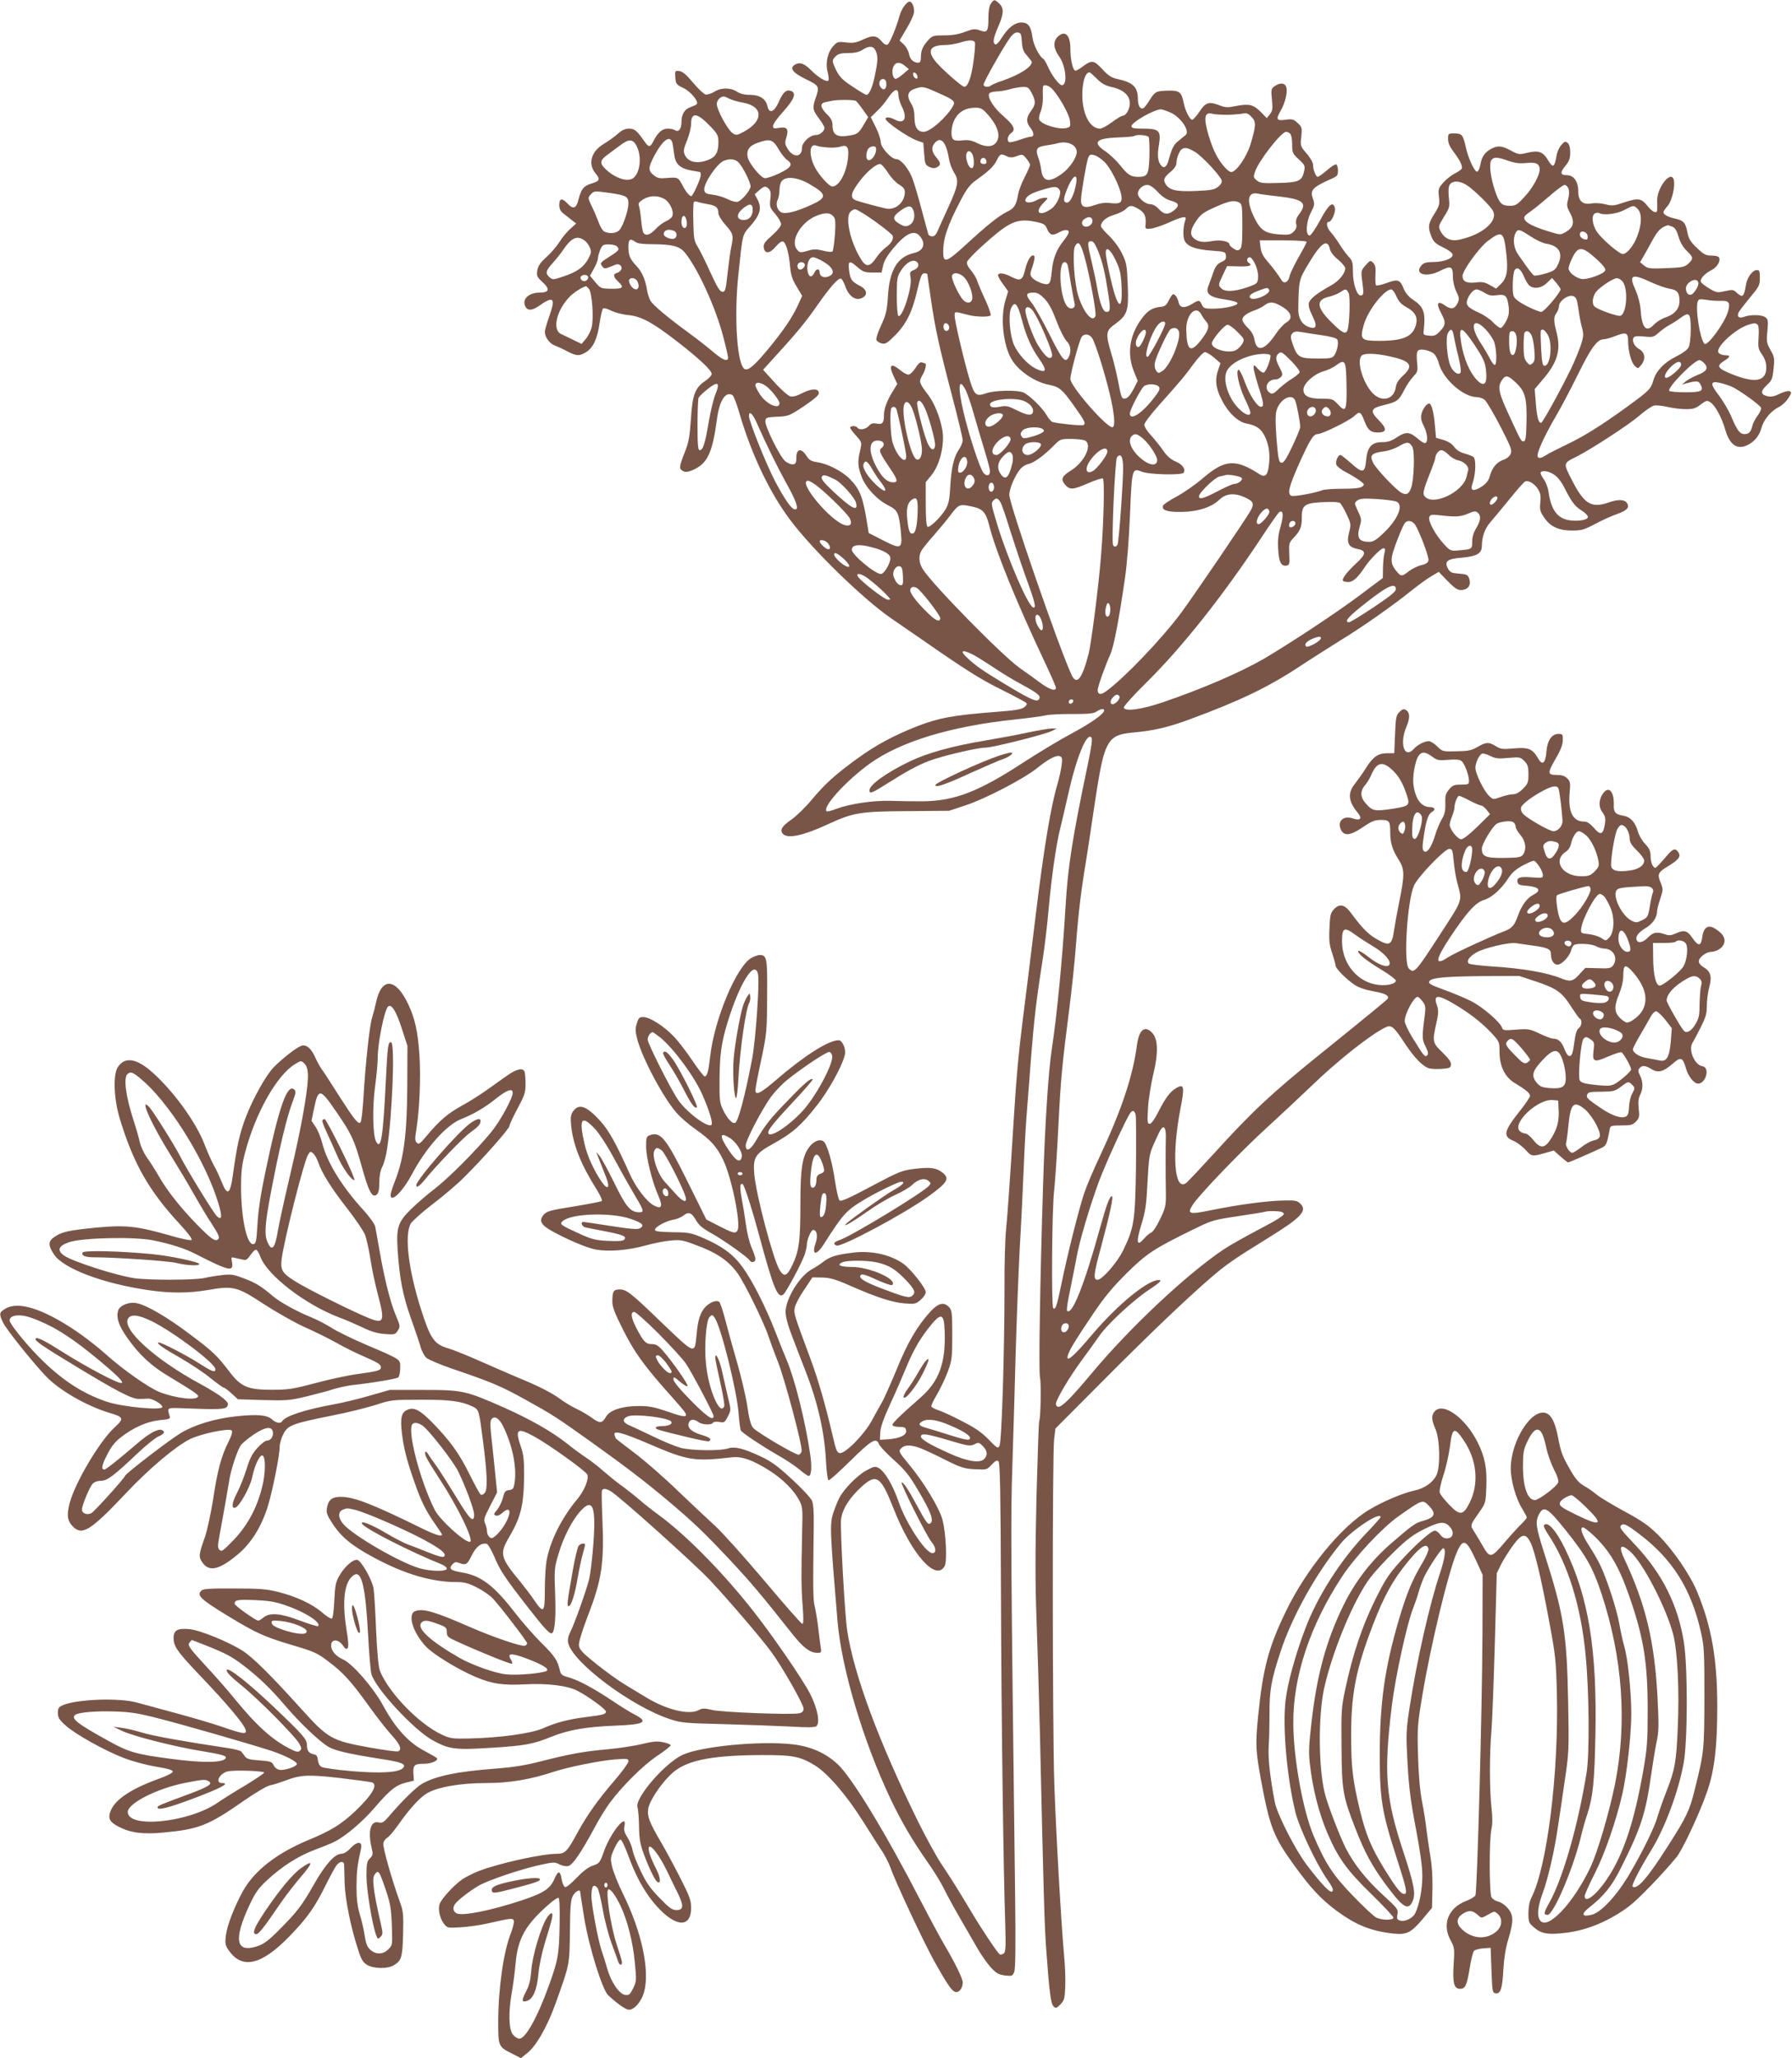 <?xml version="1.0" standalone="no"?>
<!DOCTYPE svg PUBLIC "-//W3C//DTD SVG 20010904//EN"
 "http://www.w3.org/TR/2001/REC-SVG-20010904/DTD/svg10.dtd">
<svg version="1.0" xmlns="http://www.w3.org/2000/svg"
 width="1115pt" height="1280pt" viewBox="0 0 1115 1280"
 preserveAspectRatio="xMidYMid meet">
<g transform="translate(0,1280) scale(0.1,-0.1)"
fill="#795548" stroke="none">
<path d="M6166 12778 c-11 -15 -16 -45 -16 -88 0 -86 -7 -96 -53 -79 -31 11
-42 10 -92 -9 -39 -15 -79 -22 -129 -22 -66 0 -75 -2 -98 -27 -36 -39 -48 -66
-48 -107 0 -26 -4 -36 -16 -36 -30 0 -52 20 -58 55 -4 19 -19 46 -33 59 l-26
24 42 71 c23 38 44 83 47 99 6 30 -9 72 -26 72 -18 0 -51 -45 -62 -85 -22 -80
-63 -178 -77 -183 -8 -3 -21 4 -30 15 -35 43 -57 46 -117 19 -47 -22 -65 -25
-109 -20 -49 6 -56 4 -78 -20 -37 -39 -52 -105 -38 -161 6 -25 9 -50 6 -55 -9
-14 -60 15 -105 60 -45 45 -71 55 -100 40 -41 -22 -21 -51 63 -92 85 -41 87
-46 62 -118 -21 -61 -19 -74 20 -126 19 -25 35 -52 35 -59 0 -21 -29 -45 -55
-45 -36 0 -85 -46 -85 -80 0 -59 -54 -63 -89 -6 -17 28 -19 37 -9 68 17 55 6
71 -42 63 -35 -6 -40 -4 -40 12 0 11 29 52 65 91 69 77 82 115 45 127 -29 9
-49 -10 -76 -72 -28 -62 -58 -72 -69 -23 -10 45 -48 70 -109 70 -34 0 -61 7
-81 20 -39 26 -99 26 -141 -1 -19 -11 -42 -19 -53 -17 -11 2 -46 35 -78 73
-43 51 -66 71 -87 73 -26 3 -27 2 -24 -40 3 -40 6 -44 49 -65 46 -21 99 -86
84 -101 -3 -4 -21 -12 -38 -18 -38 -13 -57 -45 -57 -95 0 -41 -18 -63 -40 -49
-8 6 -29 10 -46 10 -33 0 -61 -24 -88 -77 -20 -40 -29 -41 -53 -7 -51 73 -65
84 -99 84 -24 0 -44 -9 -71 -33 -21 -19 -60 -46 -86 -62 -79 -46 -101 -125
-51 -184 30 -37 26 -47 -27 -63 -47 -14 -63 -34 -80 -100 -13 -56 -33 -62 -69
-23 -33 35 -50 32 -50 -9 0 -26 7 -40 28 -56 15 -11 38 -30 52 -41 l25 -19
-36 -33 c-20 -17 -51 -54 -68 -82 -17 -27 -54 -70 -82 -95 -38 -34 -51 -54
-56 -82 -5 -34 -2 -41 32 -72 49 -45 43 -66 -19 -66 -59 0 -102 -34 -92 -73
10 -40 41 -44 89 -10 91 64 105 51 66 -60 -16 -45 -29 -90 -29 -100 0 -34 29
-74 62 -86 18 -7 54 -23 79 -37 57 -29 74 -30 116 -4 44 27 71 85 84 183 7 45
16 85 22 89 6 3 29 -3 51 -15 23 -11 71 -24 108 -27 80 -8 152 -48 309 -170
136 -106 211 -177 207 -198 -2 -9 -19 -27 -38 -40 -65 -43 -82 -86 -91 -238
-8 -113 -14 -146 -39 -209 -35 -89 -36 -101 -10 -115 15 -8 29 -6 57 5 94 40
125 103 154 318 15 116 54 176 97 149 7 -5 27 -56 43 -113 74 -254 188 -494
318 -666 138 -184 451 -488 623 -607 35 -24 117 -81 183 -126 288 -200 369
-251 505 -319 80 -40 150 -77 155 -83 7 -6 3 -15 -11 -26 -16 -14 -58 -21
-180 -30 -267 -21 -351 -37 -482 -87 -155 -61 -263 -119 -386 -209 -133 -97
-193 -152 -277 -252 -38 -46 -94 -100 -124 -121 -59 -41 -74 -65 -55 -88 28
-34 126 -14 285 60 154 71 198 78 490 80 l260 2 100 33 c125 41 361 164 446
231 74 60 121 84 144 75 14 -5 16 -15 10 -59 -4 -28 -15 -79 -25 -112 -41
-138 -83 -386 -135 -810 -30 -247 -66 -542 -81 -655 -28 -227 -38 -334 -54
-585 -29 -462 -41 -628 -50 -720 -6 -55 -11 -222 -10 -370 0 -389 -17 -952
-31 -977 -10 -19 -14 -17 -69 40 -44 45 -84 72 -167 114 -59 31 -125 61 -145
67 -21 7 -40 17 -43 22 -3 4 12 38 34 74 21 36 52 101 68 143 26 72 28 87 28
228 0 135 -2 154 -19 173 -33 36 -68 27 -120 -30 -80 -89 -139 -190 -203 -347
-35 -85 -76 -177 -91 -206 -16 -28 -48 -85 -70 -126 -48 -86 -163 -202 -197
-198 -17 3 -24 20 -43 103 -46 198 -91 354 -142 491 -100 269 -102 275 -95
310 3 19 29 69 58 111 l52 78 60 -1 c49 -1 82 -10 175 -51 164 -72 262 -104
339 -110 62 -5 69 -4 99 22 18 15 32 36 32 49 0 25 -93 142 -137 174 -82 59
-201 85 -315 71 -106 -13 -145 -25 -188 -59 -19 -15 -49 -34 -66 -43 -76 -39
-166 -184 -166 -267 0 -30 14 -84 42 -155 23 -61 61 -159 85 -220 74 -192 115
-373 124 -549 3 -66 11 -121 16 -123 6 -2 67 53 137 122 131 129 160 146 177
103 5 -13 47 -58 94 -100 70 -63 97 -97 151 -190 76 -128 96 -182 77 -201 -16
-15 -26 -2 -88 113 -52 97 -81 140 -93 140 -12 0 154 -331 184 -368 31 -36 34
-72 7 -72 -42 0 -165 188 -210 320 -35 102 -86 189 -125 210 -21 11 -30 9 -76
-16 -57 -31 -141 -117 -169 -173 -10 -20 -26 -60 -36 -90 -23 -69 -21 -115 26
-674 25 -294 159 -745 330 -1106 69 -144 136 -258 229 -391 37 -52 83 -126
102 -165 19 -38 64 -122 101 -185 36 -63 86 -148 109 -189 24 -41 61 -94 83
-118 33 -36 48 -44 87 -50 45 -5 48 -4 59 23 7 21 9 161 5 479 -27 2178 -28
2328 -17 2670 6 193 16 514 21 715 6 201 17 489 25 640 9 151 20 379 25 505 5
127 14 284 20 350 5 66 17 212 25 325 18 229 33 360 70 595 14 88 32 239 40
335 17 191 47 401 71 494 8 32 30 126 49 210 51 230 115 390 145 360 8 -8 3
-50 -20 -160 -97 -463 -125 -638 -140 -889 -19 -326 -55 -692 -85 -885 -22
-141 -44 -484 -55 -850 -19 -610 -28 -1161 -19 -1198 8 -37 4 -255 -5 -271 -3
-4 -10 -217 -17 -472 -8 -347 -8 -537 0 -754 6 -159 16 -492 22 -740 22 -973
28 -1185 39 -1325 19 -261 28 -332 45 -349 14 -14 18 -13 43 12 24 25 27 36
30 110 2 45 -1 132 -7 192 -18 197 -50 753 -61 1070 -12 359 -13 2049 -1 2145
l8 65 279 280 c304 306 534 525 688 658 95 82 146 117 353 245 209 129 249
171 204 215 -19 19 -32 22 -106 20 -105 -2 -280 -26 -444 -59 -144 -30 -158
-26 -118 35 43 65 304 336 458 476 79 72 202 187 274 256 173 167 379 329 468
370 35 16 51 2 122 -107 57 -85 111 -140 148 -149 13 -4 48 -5 78 -3 47 3 54
6 57 25 2 16 -12 37 -52 76 -63 61 -65 67 -39 183 14 62 14 81 4 110 -24 67 3
70 102 12 97 -57 171 -114 235 -181 51 -55 52 -57 52 -119 0 -90 34 -159 96
-195 68 -41 94 -63 94 -79 0 -8 -28 -49 -61 -91 -103 -129 -110 -161 -42 -189
21 -9 55 -34 75 -56 40 -43 39 -43 130 -17 l46 13 41 -37 c23 -20 44 -37 48
-37 6 0 165 69 213 93 24 12 30 26 46 115 4 20 10 22 72 22 60 0 71 3 92 25
20 22 22 31 16 80 -4 41 -2 63 9 85 19 37 19 83 -1 121 -12 24 -13 34 -3 45
16 19 36 18 73 -5 42 -26 75 -18 131 31 53 47 65 43 85 -27 14 -49 50 -95 75
-95 50 0 76 101 28 108 -49 7 -90 103 -62 146 7 12 30 55 51 96 31 62 38 85
38 135 0 33 7 85 15 115 18 66 9 98 -35 124 -17 9 -30 26 -30 36 0 25 46 60
80 60 15 0 39 9 54 21 36 29 35 70 -4 102 -63 54 -99 42 -109 -35 -8 -54 -24
-55 -60 -3 -32 47 -51 53 -102 30 -31 -14 -44 -15 -70 -6 -50 17 -73 13 -104
-19 -29 -30 -59 -39 -70 -20 -13 20 7 49 50 75 46 26 75 67 75 105 0 11 9 47
20 79 18 54 18 62 5 95 -25 58 -20 70 42 107 66 40 83 61 67 86 -18 29 -33 26
-67 -13 -17 -21 -43 -49 -56 -63 -23 -24 -24 -24 -37 -6 -8 10 -14 37 -14 59
0 32 -7 48 -33 76 -19 19 -39 54 -45 76 -17 59 -46 92 -90 100 -52 9 -62 21
-61 68 3 80 -29 118 -63 76 -30 -37 -34 -87 -8 -122 18 -24 21 -38 16 -73 -11
-67 -27 -73 -68 -25 -25 28 -43 40 -62 40 -69 0 -99 59 -90 174 6 66 5 75 -15
95 -15 15 -33 21 -66 21 -57 0 -58 11 -4 104 29 49 42 84 43 111 1 38 -1 40
-28 40 -41 0 -68 -40 -74 -109 -6 -74 -25 -90 -52 -43 -35 60 -60 70 -151 62
-69 -6 -82 -5 -112 14 -44 27 -61 26 -114 -5 -38 -22 -58 -26 -131 -27 -85 -2
-87 -2 -119 30 -18 18 -42 33 -53 33 -27 0 -70 -22 -94 -49 -58 -64 -90 35
-45 139 23 54 22 88 -3 104 -14 8 -22 6 -40 -12 -21 -20 -24 -35 -28 -140 l-5
-117 -41 0 c-59 0 -89 -20 -133 -89 -21 -34 -53 -78 -70 -100 -47 -58 -42
-110 16 -180 31 -37 18 -53 -31 -36 -59 19 -98 -19 -72 -72 20 -40 59 -35 134
16 56 38 75 46 113 46 54 0 59 -7 59 -78 0 -64 14 -108 51 -167 39 -61 40 -92
5 -265 -14 -69 -28 -147 -32 -175 -13 -95 -28 -103 -110 -55 -51 29 -90 69
-157 160 -40 55 -72 62 -107 25 -21 -23 -25 -37 -28 -119 -4 -77 0 -105 17
-155 11 -34 21 -68 21 -76 0 -19 66 -85 119 -121 26 -17 68 -31 117 -40 72
-12 100 -27 88 -46 -6 -9 -133 -113 -423 -347 -299 -241 -422 -356 -658 -616
-85 -93 -163 -176 -174 -184 -72 -51 -89 176 -35 459 28 142 24 162 -26 132
-38 -22 -67 -61 -112 -150 -23 -45 -42 -72 -53 -72 -14 0 -15 12 -10 98 3 53
18 147 32 207 33 134 31 222 -6 261 -45 48 -81 20 -94 -71 -26 -199 -96 -407
-233 -700 -39 -82 -82 -184 -96 -226 -32 -95 -107 -392 -142 -566 -28 -136
-37 -163 -51 -149 -12 12 -8 617 6 731 6 55 18 233 26 395 15 298 23 385 69
742 14 109 33 287 41 395 15 198 33 343 60 503 8 47 30 192 49 322 40 270 57
352 86 409 29 56 66 75 163 83 123 11 216 32 350 82 312 115 489 200 687 331
74 49 188 121 252 161 135 82 327 217 442 310 44 35 99 75 124 89 l44 26 54
-56 c41 -42 62 -57 82 -57 47 0 69 31 52 75 -8 20 -17 24 -62 27 -45 3 -54 7
-68 30 -25 46 -6 62 83 69 94 8 127 26 127 72 1 60 18 108 54 150 20 23 73 87
118 142 44 55 87 104 96 109 20 12 61 -12 83 -49 14 -23 17 -42 13 -80 -5 -43
-2 -56 23 -93 38 -57 90 -82 175 -82 59 0 75 5 145 42 43 23 105 51 138 62 62
22 78 43 55 71 -16 19 -56 19 -110 0 -107 -38 -152 -11 -226 132 -59 115 -60
110 26 153 88 44 320 195 387 252 37 32 79 61 93 65 13 3 51 0 85 -8 33 -8 85
-14 115 -14 45 0 62 5 92 29 35 26 40 27 61 13 29 -19 71 -96 92 -171 28 -96
76 -127 143 -92 41 22 69 57 82 104 13 51 60 107 108 130 19 9 46 34 59 55 21
33 22 38 7 44 -8 3 -36 -4 -60 -16 -32 -16 -53 -21 -75 -16 -45 10 -47 31 -6
69 31 29 36 39 42 101 7 65 6 74 -19 118 -24 43 -26 53 -19 119 5 62 4 73 -12
84 -22 17 -93 18 -131 4 -34 -13 -50 0 -35 29 7 12 39 53 71 92 55 66 60 75
60 120 0 42 -3 49 -19 49 -26 0 -59 -44 -67 -89 -13 -79 -21 -86 -59 -51 -20
19 -26 19 -72 9 -47 -11 -53 -10 -97 16 -26 15 -50 34 -53 42 -7 18 23 51 68
74 35 18 57 58 44 79 -4 6 -24 10 -46 10 -35 0 -48 7 -91 48 -41 39 -51 57
-59 97 -11 60 -24 74 -80 86 -43 10 -69 25 -69 39 0 5 12 23 27 40 27 33 48
125 37 163 -19 61 -108 -56 -103 -137 1 -22 1 -47 0 -53 -2 -25 -30 -13 -61
27 -38 47 -57 50 -150 19 -56 -19 -69 -21 -111 -10 -26 7 -63 9 -83 6 -58 -11
-86 13 -86 74 0 61 -28 101 -70 101 -42 0 -45 16 -11 57 25 30 31 47 31 84 0
31 -6 51 -16 60 -14 11 -20 10 -40 -14 -13 -15 -26 -44 -29 -65 -13 -75 -22
-80 -54 -27 -30 51 -59 61 -126 45 -53 -13 -57 -12 -104 13 -55 30 -80 33
-119 13 -42 -22 -62 -49 -70 -96 -4 -24 -13 -45 -20 -48 -16 -5 -58 85 -73
158 -16 71 -24 80 -70 80 -38 0 -39 -1 -39 -35 0 -25 11 -49 36 -82 40 -52 57
-90 48 -104 -3 -5 -22 -18 -43 -29 -21 -10 -53 -36 -71 -56 -30 -35 -32 -41
-27 -88 6 -46 3 -56 -28 -106 -39 -61 -42 -82 -19 -141 14 -34 26 -45 73 -68
31 -14 57 -34 59 -44 5 -24 -54 -47 -121 -47 -41 0 -58 -5 -71 -19 -51 -56 27
-80 114 -36 67 34 80 29 80 -34 0 -31 8 -67 21 -94 19 -39 20 -47 8 -73 -18
-37 -41 -41 -80 -13 -44 31 -55 13 -24 -45 32 -60 32 -77 -5 -116 -24 -26 -35
-31 -67 -28 -34 3 -38 6 -35 28 13 120 2 151 -71 199 -20 13 -42 39 -51 60
-24 62 -37 67 -107 41 -33 -12 -64 -19 -67 -15 -4 4 -5 33 -4 64 3 45 0 62
-14 76 -17 17 -19 16 -47 -15 -27 -30 -29 -37 -23 -84 12 -91 12 -100 -5 -104
-25 -5 -51 71 -51 148 0 57 -3 69 -28 95 -15 17 -40 50 -55 75 -15 25 -41 60
-56 77 -25 29 -30 63 -10 63 16 0 43 62 37 86 -12 45 -39 23 -92 -76 -28 -52
-58 -95 -65 -95 -27 0 -23 82 6 140 25 49 26 56 14 89 -19 54 -3 71 116 124
35 15 40 21 40 51 0 19 -5 36 -11 38 -7 2 -33 -14 -58 -37 -26 -22 -52 -40
-57 -40 -12 0 -29 44 -29 75 0 13 -17 44 -40 70 -39 45 -40 47 -33 105 5 55 4
60 -23 85 -25 23 -33 26 -76 20 -56 -8 -61 2 -29 57 26 45 43 112 35 143 -7
30 -38 33 -73 9 -22 -16 -23 -21 -17 -84 6 -57 4 -70 -13 -91 l-19 -24 -36 37
c-46 47 -73 54 -152 39 -55 -11 -69 -11 -107 4 -65 25 -87 18 -124 -40 -18
-27 -39 -50 -45 -50 -15 0 -44 57 -53 105 -13 67 -27 78 -97 76 -75 -2 -81 -5
-115 -59 -14 -23 -31 -45 -37 -49 -19 -12 -36 13 -36 54 0 77 -29 105 -130
127 -35 8 -55 21 -92 61 -53 57 -65 58 -124 14 -17 -13 -36 -24 -42 -24 -16 0
-32 66 -32 137 0 87 -35 118 -80 73 -29 -29 -25 -73 10 -121 42 -59 54 -179
17 -179 -17 0 -64 62 -86 114 -11 24 -24 47 -31 51 -24 15 -61 88 -66 133 -9
68 -27 92 -68 92 -42 0 -83 -32 -123 -95 -15 -25 -32 -43 -38 -42 -20 7 -16
37 14 106 37 84 39 120 8 149 -29 27 -32 27 -51 0z m192 -237 c3 -44 9 -62 33
-88 16 -19 29 -35 29 -38 0 -31 -72 -78 -180 -116 -36 -12 -69 -26 -74 -31
-16 -13 -46 -9 -46 6 0 17 129 244 166 293 18 24 33 33 47 31 19 -3 22 -10 25
-57z m-292 -5 c3 -8 -1 -62 -9 -120 -14 -99 -35 -156 -57 -156 -14 0 -133 104
-174 152 -61 71 -42 108 57 108 23 0 62 7 87 14 58 19 89 19 96 2z m-618 -51
c16 -34 15 -61 -4 -153 -15 -75 -36 -122 -53 -122 -5 0 -43 22 -84 50 -62 40
-81 59 -102 99 -30 61 -30 66 -5 91 15 15 33 20 78 20 39 0 66 6 87 19 42 28
70 26 83 -4z m183 -95 l24 -20 -35 -30 c-19 -17 -40 -30 -47 -30 -18 0 -27 47
-14 76 13 29 41 31 72 4z m77 -64 c3 -12 -1 -17 -10 -14 -7 3 -15 13 -16 22
-3 12 1 17 10 14 7 -3 15 -13 16 -22z m1117 -16 c30 -30 51 -42 94 -52 70 -15
111 -52 111 -100 0 -37 -24 -78 -45 -78 -7 0 -37 -18 -66 -40 -30 -22 -63 -40
-74 -40 -72 0 -121 114 -109 251 6 63 22 99 43 99 4 0 24 -18 46 -40z m-1310
-35 c0 -33 -21 -41 -38 -14 -14 22 -1 51 20 47 13 -2 18 -13 18 -33z m1038
-35 c46 -55 99 -151 104 -190 5 -36 3 -40 -21 -46 -49 -12 -159 22 -170 53 -3
8 1 31 10 51 8 20 14 60 13 87 -1 28 -1 56 0 63 2 22 39 12 64 -18z m-720 -16
c99 -43 113 -54 98 -81 -37 -69 -143 -163 -184 -163 -38 0 -57 29 -57 88 0 38
-6 65 -21 88 -29 47 -22 76 21 91 50 17 54 17 143 -23z m587 -4 c26 -51 25
-69 -5 -110 -30 -41 -32 -69 -5 -103 24 -30 26 -57 5 -57 -9 0 -41 -9 -72 -20
-31 -11 -60 -17 -64 -14 -16 10 -9 41 12 56 31 20 18 49 -47 105 -57 48 -100
114 -90 139 3 8 21 14 43 15 21 0 58 6 83 13 25 8 62 14 82 15 34 1 39 -3 58
-39z m-830 -10 c0 -17 9 -48 20 -70 38 -74 18 -115 -40 -85 -32 17 -60 20 -60
6 0 -19 142 -117 198 -136 l37 -13 5 -68 c5 -63 7 -70 32 -82 21 -10 33 -10
48 -2 26 14 25 26 -5 62 -29 34 -32 64 -8 90 38 42 71 4 88 -102 4 -25 18 -62
31 -83 32 -49 27 -80 -36 -217 -27 -58 -55 -122 -64 -142 -11 -27 -21 -38 -36
-38 -11 0 -22 6 -24 13 -2 6 -20 75 -41 151 -20 77 -46 164 -57 194 -24 63
-72 122 -100 122 -32 0 -98 72 -98 107 0 16 -14 58 -31 92 l-31 62 38 37 c22
20 54 58 71 85 38 55 63 62 63 17z m-1052 -24 c15 -8 54 -19 87 -25 126 -23
126 -115 2 -181 -42 -22 -46 -23 -69 -8 -30 20 -98 146 -98 181 0 23 21 46 43
47 4 0 20 -6 35 -14z m788 -14 c5 -4 25 -28 43 -54 l33 -46 -26 -45 c-35 -59
-41 -63 -104 -72 -66 -9 -92 9 -92 65 0 28 -8 43 -35 70 -40 39 -45 67 -12 74
12 3 31 7 42 9 35 8 140 7 151 -1z m817 -81 c68 -75 87 -142 52 -181 -23 -26
-65 -25 -117 1 -32 16 -53 20 -89 16 -28 -4 -51 -1 -58 6 -18 18 -13 86 11
128 25 45 67 68 124 69 36 0 47 -5 77 -39z m1142 8 c64 -30 121 -116 92 -139
-7 -5 -26 -21 -43 -35 -32 -25 -42 -46 -63 -122 -12 -43 -30 -54 -48 -30 -19
23 -23 63 -12 126 14 88 2 101 -98 101 -58 0 -73 3 -73 15 0 24 140 104 183
105 9 0 37 -10 62 -21z m357 -13 c37 1 79 5 93 8 19 5 32 0 51 -20 31 -30 30
-54 -5 -171 -24 -79 -89 -173 -120 -173 -20 0 -69 56 -98 115 -29 56 -63 171
-63 210 0 37 13 46 50 36 14 -3 55 -5 92 -5z m-3219 -75 c42 -44 47 -55 47
-95 0 -63 -16 -92 -62 -110 -69 -28 -128 -15 -148 33 -9 22 -6 37 15 88 14 35
25 80 25 101 0 78 39 72 123 -17z m3605 -43 c7 -7 12 -37 12 -67 0 -51 3 -57
41 -92 37 -34 40 -41 34 -71 -13 -63 -32 -73 -158 -76 -99 -3 -116 -1 -136 15
-22 18 -23 22 -12 55 22 67 163 248 193 248 8 0 19 -5 26 -12z m-881 -20 c4
-7 6 -60 5 -118 -4 -117 -11 -130 -70 -130 -46 0 -66 13 -113 73 -23 28 -63
67 -90 85 -84 56 -62 82 77 87 53 2 99 6 102 9 11 11 81 6 89 -6z m-2962 -42
c2 -11 7 -42 10 -67 7 -59 36 -86 104 -99 30 -5 55 -10 57 -10 2 0 4 -8 4 -19
0 -23 -49 -131 -59 -131 -12 0 -36 31 -56 70 -24 46 -28 49 -94 43 -47 -4 -60
-2 -83 17 -36 28 -35 49 3 121 55 103 102 134 114 75z m-223 -16 c32 -64 21
-165 -21 -197 -35 -27 -112 -3 -173 55 -38 35 -35 56 10 88 20 15 57 43 82 61
54 41 79 39 102 -7z m882 -17 c17 -29 41 -60 54 -68 38 -27 26 -47 -49 -83
-38 -18 -79 -32 -91 -30 -25 3 -95 89 -105 127 -11 45 8 75 62 93 76 27 94 21
129 -39z m1839 19 c9 -8 17 -25 17 -36 0 -35 -42 -98 -88 -133 -81 -61 -123
-56 -133 18 -3 24 -11 60 -19 80 -19 52 -9 66 47 74 26 4 62 10 78 15 36 9 74
3 98 -18z m-1536 -9 c28 -3 65 -1 82 5 43 15 55 -4 47 -74 -11 -93 -56 -174
-97 -174 -20 0 -82 69 -109 120 -39 76 -34 152 9 134 9 -4 39 -9 68 -11z m304
-5 c4 -38 -31 -85 -52 -72 -12 7 -11 41 1 65 12 21 49 26 51 7z m1983 -22 c46
-27 162 -152 168 -180 2 -11 -8 -27 -24 -39 -23 -17 -46 -21 -141 -25 -122 -5
-165 6 -187 48 -13 24 -6 39 38 75 19 16 32 36 32 50 0 30 18 77 33 87 20 13
38 9 81 -16z m-1384 -15 c12 -24 13 -78 1 -85 -12 -8 -28 13 -36 47 -13 49 13
78 35 38z m215 -13 c20 -9 34 -9 62 1 34 13 37 12 59 -15 13 -16 23 -33 23
-39 1 -5 -15 -41 -34 -78 -19 -37 -37 -85 -40 -105 -11 -67 -24 -88 -69 -109
-53 -26 -128 -87 -263 -211 -109 -100 -132 -109 -134 -50 -3 89 24 171 109
333 36 69 57 97 92 122 84 60 111 86 131 124 21 43 26 45 64 27z m607 -35 c39
-38 95 -150 105 -208 7 -46 -6 -55 -68 -48 -33 4 -63 0 -99 -13 -61 -22 -85
-12 -84 32 1 43 34 236 45 263 8 19 14 22 37 16 15 -3 43 -22 64 -42z m-734 4
c2 -12 -3 -17 -17 -17 -12 0 -21 6 -21 13 0 31 32 34 38 4z m3247 3 c43 -15
71 -18 111 -14 60 7 84 -4 84 -40 0 -38 -46 -120 -97 -173 -43 -47 -54 -53
-89 -53 -51 0 -66 16 -93 97 -28 83 -37 168 -21 188 16 20 35 19 105 -5z
m-4788 -12 c27 -30 73 -122 73 -147 0 -24 -53 -87 -80 -96 -11 -3 -38 4 -62
16 -23 12 -65 25 -93 28 -42 5 -50 10 -53 29 -6 39 79 165 122 182 37 15 72
11 93 -12z m928 -62 c18 -29 50 -63 69 -74 27 -16 36 -28 36 -47 0 -63 -58
-114 -117 -102 -42 9 -154 39 -185 50 -41 14 -36 46 20 119 46 61 102 108 129
108 7 0 29 -24 48 -54z m-488 -71 c109 -63 111 -84 11 -129 -96 -44 -162 -60
-188 -46 -25 13 -35 52 -21 78 6 12 11 38 11 59 0 22 6 46 13 55 25 34 98 27
174 -17z m1659 5 c-11 -67 -36 -120 -57 -120 -26 0 -24 27 7 99 32 73 60 85
50 21z m2440 -18 c45 -33 129 -115 150 -148 42 -63 -55 -151 -202 -184 -55
-13 -96 5 -120 51 -15 30 -15 32 21 91 35 56 36 62 30 118 -4 37 -3 66 4 79
17 31 69 28 117 -7z m-1932 -36 c28 -30 55 -48 84 -55 49 -14 53 -31 16 -60
-37 -29 -61 -26 -94 9 -17 19 -38 30 -54 30 -30 0 -76 40 -76 66 0 26 30 54
58 54 16 0 39 -15 66 -44z m2555 21 c6 -15 5 -40 -2 -66 -10 -38 -9 -47 13
-87 29 -55 21 -89 -28 -117 -32 -19 -33 -19 -104 3 -119 36 -169 68 -150 96 4
6 23 21 42 34 19 13 70 55 113 92 42 37 84 68 92 68 9 0 19 -10 24 -23z
m-4975 -2 c11 -12 14 -28 9 -65 -5 -45 -3 -52 31 -91 20 -24 36 -52 36 -63 0
-13 -22 -40 -56 -70 -44 -39 -55 -53 -52 -75 5 -41 37 -40 74 4 19 23 37 36
46 33 19 -8 37 -72 44 -155 5 -54 13 -80 41 -126 l34 -57 -24 -54 c-37 -80
-91 -160 -184 -273 -88 -106 -125 -138 -148 -129 -48 18 -69 317 -41 586 28
263 23 246 77 307 59 67 70 110 43 161 l-18 34 27 24 c33 28 40 29 61 9z
m1809 -7 c14 -22 -17 -93 -52 -117 -71 -50 -108 -25 -50 35 33 34 33 34 8 34
-13 -1 -35 -7 -49 -15 -32 -18 -70 -19 -70 -2 0 22 31 43 85 60 96 30 112 31
128 5z m-2800 -18 c104 -15 117 -23 117 -65 0 -43 -33 -141 -56 -166 -19 -21
-64 -25 -94 -9 -10 5 -26 31 -35 57 -10 27 -29 72 -43 100 -24 51 -25 53 -7
73 21 23 23 23 118 10z m4157 -21 c159 -18 186 -40 135 -109 -19 -25 -24 -42
-20 -62 5 -20 0 -33 -16 -49 -19 -19 -29 -21 -91 -17 -86 7 -113 25 -151 99
-53 105 -46 167 17 155 17 -4 73 -11 126 -17z m-3819 -15 c34 -17 63 -75 53
-106 -3 -11 -21 -26 -40 -34 -18 -8 -48 -30 -65 -49 -33 -36 -62 -45 -76 -22
-4 6 -11 44 -14 82 -4 39 -10 78 -14 87 -5 13 2 22 27 38 40 24 88 26 129 4z
m273 -34 c51 -8 66 -21 66 -57 0 -12 20 -45 45 -73 48 -54 50 -63 35 -137 -6
-26 -16 -100 -23 -163 -11 -103 -14 -115 -32 -115 -15 0 -31 26 -75 121 -30
67 -66 139 -79 160 -22 34 -25 53 -27 153 -2 63 0 119 3 124 3 4 12 5 22 2 9
-4 38 -10 65 -15z m3307 10 c17 -10 19 -22 19 -144 0 -106 -3 -136 -15 -146
-12 -10 -20 -9 -40 4 -14 9 -25 20 -25 25 0 20 -55 31 -106 22 -56 -11 -90 -6
-116 17 -26 22 -22 54 15 108 28 41 46 54 118 86 88 39 118 45 150 28z m-3028
-50 c-2 -39 -26 -62 -63 -58 -39 5 -38 37 1 70 44 37 65 33 62 -12z m1001 -1
c13 -37 0 -78 -29 -91 -19 -8 -30 -7 -57 9 -47 27 -46 46 4 82 50 36 69 36 82
0z m1402 10 c36 -22 46 -45 42 -94 -3 -28 -1 -30 31 -27 19 1 69 18 112 37 86
39 115 44 105 18 -14 -36 -17 -99 -7 -126 15 -38 67 -59 171 -66 82 -6 85 -7
88 -31 2 -21 -4 -29 -29 -40 -25 -12 -36 -26 -50 -65 -9 -27 -23 -65 -30 -83
-20 -49 7 -71 105 -85 47 -7 76 -16 76 -23 0 -16 -84 -34 -156 -34 -48 0 -56
3 -66 25 -14 30 -18 31 -60 5 -48 -29 -76 -26 -84 8 -7 30 -22 52 -34 52 -5 0
-17 -17 -27 -37 -14 -30 -25 -39 -48 -41 -55 -5 -86 -24 -125 -79 -74 -104
-89 -218 -42 -330 l21 -52 -27 -53 c-19 -35 -35 -54 -49 -56 -24 -4 -25 -2
-48 116 -9 46 -27 121 -41 165 -36 124 -34 140 25 182 76 55 85 83 78 243 -5
124 -8 139 -36 196 -17 35 -52 83 -81 110 -27 26 -50 53 -50 59 0 28 33 57 83
71 30 9 62 25 72 36 23 25 39 25 81 -1z m3104 1 c27 -27 26 -93 -2 -167 -22
-60 -65 -113 -91 -113 -22 0 -129 92 -160 137 -31 45 -37 107 -11 117 9 3 20
4 24 1 26 -16 109 -6 155 18 61 32 60 32 85 7z m-4835 -18 c60 -34 193 -133
199 -148 8 -21 -8 -48 -44 -74 -16 -12 -44 -41 -60 -66 -38 -55 -62 -57 -93
-6 -69 111 -102 269 -62 298 23 17 23 17 60 -4z m-167 -31 c10 -12 12 -39 7
-111 -4 -52 -11 -99 -15 -104 -5 -4 -30 -3 -59 5 -39 10 -58 10 -89 1 -54 -16
-59 -15 -77 12 -37 56 34 169 128 205 55 21 84 19 105 -8z m-916 -25 c3 -14 2
-30 -2 -37 -12 -18 -30 -1 -30 30 0 47 24 52 32 7z m2524 9 c8 -20 -13 -45
-38 -45 -27 0 -35 30 -13 46 25 18 44 18 51 -1z m-346 -16 c45 -10 54 -15 66
-45 16 -37 34 -42 74 -19 32 18 60 19 60 1 0 -7 -14 -31 -31 -52 -45 -55 -66
-109 -74 -185 -9 -90 -14 -95 -63 -81 -21 7 -47 21 -57 32 -18 20 -18 22 0 75
10 30 15 58 11 62 -16 17 -41 -18 -56 -78 -17 -74 -29 -80 -89 -50 -46 24 -81
27 -81 8 0 -7 14 -32 32 -56 l31 -43 -16 -52 c-34 -106 -16 -279 36 -369 44
-75 146 -144 237 -161 61 -12 81 -29 151 -128 69 -97 77 -112 60 -122 -8 -6
-160 10 -192 19 -8 3 -25 22 -37 43 -26 46 -111 128 -147 142 -40 15 -177 12
-225 -5 -66 -23 -76 -15 -105 78 -35 115 -95 370 -95 402 0 30 -5 29 85 6 49
-13 132 -14 139 -2 3 5 -11 47 -32 93 -22 46 -44 99 -51 119 -6 20 -24 50 -40
68 -18 21 -27 39 -24 52 3 10 44 54 92 97 173 157 219 177 341 151z m3953 -28
c19 -7 29 -23 41 -63 10 -35 28 -65 51 -88 42 -40 43 -49 10 -80 -23 -21 -36
-24 -138 -28 -102 -4 -114 -2 -137 16 l-25 21 19 33 c11 18 33 58 49 88 42 77
58 94 104 109 1 1 13 -3 26 -8z m-6209 -27 c20 -8 21 -40 1 -48 -21 -8 -65 11
-65 27 0 26 28 35 64 21z m5329 -34 c33 -22 77 -43 99 -46 81 -13 106 -61 70
-133 -14 -29 -26 -38 -76 -52 -32 -10 -63 -15 -70 -13 -10 5 -33 34 -98 128
-30 41 -37 100 -18 137 15 27 24 24 93 -21z m355 3 c2 -13 -1 -23 -6 -23 -24
0 -42 14 -42 32 0 29 44 20 48 -9z m-4156 0 c41 -48 26 -93 -37 -107 -101 -24
-150 -105 -160 -266 -6 -91 -11 -115 -42 -182 -20 -42 -33 -84 -30 -92 4 -9
18 -18 32 -22 23 -6 35 1 80 46 72 71 110 146 141 279 22 93 29 111 45 111 10
0 19 -2 19 -5 0 -2 9 -68 21 -147 26 -185 54 -311 134 -614 36 -137 65 -259
65 -272 0 -13 -10 -37 -21 -54 -33 -46 -49 -114 -56 -228 -4 -84 -10 -113 -28
-145 -30 -51 -100 -119 -114 -111 -7 5 -11 55 -11 142 l0 135 39 48 c51 66 80
192 64 279 -16 83 -50 166 -88 216 -57 75 -59 83 -36 122 19 31 28 74 17 74
-2 0 -11 3 -20 6 -10 4 -23 -8 -40 -35 -15 -23 -34 -41 -44 -41 -10 0 -35 14
-55 31 -54 44 -69 27 -37 -40 l23 -49 -30 -49 c-35 -57 -53 -106 -53 -144 0
-49 -9 -60 -44 -54 -24 5 -36 2 -50 -14 -20 -22 -60 -28 -71 -11 -8 13 -45 13
-45 0 0 -5 16 -28 37 -50 36 -41 36 -41 25 -91 -17 -71 -15 -100 9 -164 25
-67 95 -143 167 -179 58 -29 66 -46 78 -173 9 -97 -1 -101 -115 -42 l-86 44
-8 50 c-27 172 -45 220 -109 286 -46 47 -138 95 -202 104 -39 6 -51 13 -69 41
-31 49 -62 43 -62 -11 0 -33 -4 -41 -21 -43 -11 -2 -32 7 -48 19 -32 26 -129
220 -124 252 3 20 9 22 74 25 69 3 75 5 165 65 65 44 94 69 94 82 0 30 -45 30
-103 0 -34 -18 -58 -24 -75 -20 -14 4 -58 42 -97 86 l-72 79 68 75 c141 154
198 223 270 327 80 114 130 171 147 165 6 -2 16 -21 24 -42 25 -74 74 -103
117 -72 26 19 16 49 -23 69 -51 26 -61 39 -68 96 -7 62 1 65 53 20 32 -28 44
-33 93 -33 l56 0 10 44 c6 29 27 64 65 109 76 91 128 114 162 75z m3650 -107
c13 -111 4 -158 -37 -196 l-26 -25 -39 22 c-31 18 -47 21 -89 16 -56 -6 -81 6
-81 41 0 33 104 177 157 217 89 67 100 60 115 -75z m-5736 79 c12 -8 27 -28
34 -44 11 -26 9 -35 -11 -73 -29 -51 -70 -80 -155 -108 -62 -21 -66 -21 -85
-4 -27 24 -24 39 19 87 21 23 49 58 62 77 54 81 89 98 136 65z m318 -10 c13
-10 47 -14 110 -14 121 -1 164 -12 198 -53 79 -96 192 -343 238 -522 17 -63
30 -122 30 -130 0 -28 -31 -17 -89 32 -31 27 -101 82 -156 122 -136 100 -220
170 -238 200 -8 14 -18 45 -22 70 -10 62 -31 110 -64 145 -41 43 -51 67 -51
119 0 49 10 56 44 31z m4176 1 c0 -5 -22 -48 -50 -96 -27 -48 -53 -101 -56
-118 -7 -36 -34 -51 -49 -26 -19 31 -50 73 -89 119 -28 32 -40 57 -43 88 l-5
42 146 0 c80 0 146 -4 146 -9z m-1297 -58 c28 -73 41 -126 62 -261 16 -102 14
-117 -11 -117 -20 0 -40 51 -55 136 -6 38 -22 114 -35 169 -29 122 -30 135 -5
135 14 0 25 -17 44 -62z m-86 -32 c30 -105 77 -352 69 -371 -17 -46 -74 20
-107 125 -25 81 -38 275 -20 309 20 36 34 20 58 -63z m1528 44 c4 -17 24 -44
51 -65 24 -20 44 -44 44 -53 0 -34 -41 -82 -91 -109 -83 -46 -128 -81 -135
-107 -4 -17 3 -43 22 -81 32 -63 25 -86 -22 -69 -43 15 -67 56 -66 111 3 180
3 182 65 285 77 129 117 156 132 88z m-4437 18 c19 -19 15 -26 -47 -65 -56
-36 -59 -39 -45 -58 15 -20 14 -20 84 9 22 9 44 -9 36 -29 -3 -9 -15 -19 -26
-22 -27 -7 -25 -25 5 -53 41 -38 32 -47 -41 -46 -64 1 -67 2 -100 41 l-33 40
24 44 c14 24 25 52 25 63 0 10 7 34 14 53 13 31 19 35 53 35 22 0 44 -5 51
-12z m3103 -85 c27 -56 33 -83 37 -155 9 -173 -24 -153 -68 41 -17 73 -30 143
-30 157 0 45 28 25 61 -43z m2989 9 c44 -40 62 -63 58 -74 -9 -23 -115 -60
-149 -53 -39 9 -79 42 -79 66 0 11 11 42 25 69 35 70 60 68 145 -8z m-4801
-23 c60 -37 69 -73 25 -89 -28 -11 -54 1 -54 26 0 25 -20 25 -32 0 -16 -36
-36 -32 -43 7 -8 43 9 87 34 87 11 0 42 -14 70 -31z m2682 -14 c12 -27 19 -61
17 -82 -3 -36 -5 -38 -68 -60 -81 -28 -141 -30 -164 -4 -16 18 -15 22 11 77
l28 59 73 -2 c66 -2 88 6 62 22 -16 10 -12 35 6 35 8 0 24 -20 35 -45z m-2104
14 c16 -16 5 -39 -24 -50 -21 -8 -23 -13 -17 -48 10 -60 -52 -251 -76 -236 -6
4 -10 59 -10 123 0 105 2 121 24 156 33 54 79 79 103 55z m-701 -10 c10 -17
-23 -46 -37 -32 -7 7 -9 19 -6 27 7 18 33 21 43 5z m1638 -11 c3 -13 12 -66
20 -118 9 -52 19 -105 22 -117 8 -27 -19 -42 -41 -23 -49 41 -66 280 -20 280
8 0 17 -10 19 -22z m2837 -65 c11 -27 27 -54 36 -60 30 -23 75 -15 109 18 l31
30 27 -31 c14 -17 26 -35 26 -39 0 -20 -102 -141 -120 -141 -10 0 -51 16 -90
36 -50 26 -75 45 -82 63 -10 27 -6 140 6 160 15 24 38 9 57 -36z m-3477 -13
c24 -29 46 -86 46 -121 0 -30 -24 -40 -49 -22 -27 18 -85 139 -77 159 9 25 53
16 80 -16z m-2344 5 c0 -9 -7 -18 -16 -22 -18 -7 -39 11 -30 26 11 17 46 13
46 -4z m6612 -30 c41 -19 94 -37 117 -41 47 -7 61 -25 61 -77 0 -46 -30 -82
-86 -101 -25 -8 -58 -29 -74 -46 -47 -51 -75 -19 -82 95 -3 37 -15 83 -32 122
-43 94 -24 104 96 48z m-6305 3 c21 -48 -14 -67 -43 -23 -8 13 -13 29 -9 35
11 18 41 11 52 -12z m6127 3 c38 -41 29 -200 -11 -215 -15 -6 -136 36 -160 56
-20 16 -15 62 8 93 25 31 107 85 130 85 9 0 24 -9 33 -19z m472 -5 c6 -16 -8
-46 -32 -71 -20 -20 -44 -4 -44 31 0 38 64 72 76 40z m-6903 -41 c21 -20 33
-187 18 -242 -6 -23 -23 -56 -37 -72 l-25 -30 -52 25 c-29 14 -63 31 -77 37
-56 28 -26 150 56 233 29 28 76 58 101 64 1 0 8 -7 16 -15z m4233 -6 c16 -26
-94 -75 -117 -52 -13 13 7 29 57 47 49 18 51 18 60 5z m495 -21 c12 -22 6
-197 -7 -232 -11 -28 -32 -18 -98 48 -96 94 -100 142 -15 161 24 6 55 18 69
28 32 22 37 22 51 -5z m298 -22 c14 -32 31 -50 63 -67 54 -30 71 -63 58 -110
-20 -73 -79 -99 -227 -99 -115 0 -123 8 -97 101 25 88 127 219 171 219 7 0 22
-20 32 -44z m548 23 c27 -17 43 -20 77 -15 53 8 64 -3 73 -71 4 -39 1 -58 -16
-91 -12 -23 -27 -42 -34 -42 -7 0 -29 16 -48 36 -18 20 -59 47 -89 60 -68 31
-82 47 -69 83 13 34 38 61 57 61 8 0 30 -9 49 -21z m-2737 -38 c25 -26 48 -69
74 -139 21 -55 49 -110 62 -123 26 -24 31 -66 14 -100 -22 -40 -40 -19 -119
139 -43 86 -93 174 -110 196 -43 53 -40 66 12 66 22 0 40 -11 67 -39z m3309
-3 c5 -13 11 -48 15 -79 4 -30 13 -75 20 -100 14 -48 9 -71 -49 -209 -37 -88
-195 -380 -206 -380 -17 0 -26 36 -33 123 l-7 87 49 58 c92 106 115 184 88
291 -20 76 -20 100 -1 125 8 11 15 30 15 42 0 27 44 64 77 64 15 0 26 -8 32
-22z m899 -9 c51 2 60 -13 43 -69 -21 -71 -129 -217 -146 -198 -28 30 -58 221
-41 264 5 14 14 15 54 9 26 -5 66 -7 90 -6z m-2728 -38 c57 -35 66 -73 23 -97
-15 -9 -46 -42 -67 -74 -68 -100 -117 -112 -131 -31 -4 25 -18 50 -41 72 -19
18 -34 41 -34 51 0 20 30 42 80 59 19 7 46 20 59 31 32 24 57 22 111 -11z
m-1623 -76 c28 -107 61 -180 108 -246 54 -76 47 -95 -24 -60 -48 25 -108 91
-132 146 -25 57 -36 184 -19 225 22 52 41 34 67 -65z m65 58 c21 -24 68 -121
103 -211 21 -55 26 -75 17 -84 -15 -15 -41 8 -81 71 -31 48 -81 185 -81 220 0
26 21 27 42 4z m1054 -31 c6 -12 19 -31 29 -42 24 -26 15 -56 -36 -120 -62
-78 -85 -60 -88 68 -2 96 62 160 95 94z m3044 -91 c0 -49 -6 -97 -13 -111 -7
-15 -39 -38 -77 -57 -75 -37 -125 -89 -142 -147 -16 -55 -25 -65 -164 -166
-157 -114 -265 -182 -378 -236 -50 -24 -108 -53 -128 -66 -29 -18 -40 -20 -49
-11 -14 14 35 123 118 265 27 46 86 158 131 249 82 167 120 219 162 219 11 0
43 9 71 20 66 26 79 21 79 -29 0 -64 20 -137 42 -157 19 -18 20 -18 39 5 30
36 25 79 -11 99 -31 17 -48 52 -35 73 5 8 26 10 65 6 54 -6 59 -4 91 24 19 17
50 39 69 49 19 10 50 30 68 44 53 39 62 28 62 -73z m-3270 37 c0 -23 -95 -202
-109 -207 -30 -8 23 154 66 201 19 21 43 24 43 6z m-1346 -15 c8 -19 -8 -38
-23 -29 -16 10 -13 46 3 46 8 0 17 -8 20 -17z m3338 -20 c21 -21 44 -55 53
-75 17 -41 21 -148 5 -148 -5 0 -19 18 -30 40 -11 22 -38 68 -60 101 -67 105
-45 161 32 82z m1695 26 c6 -6 8 -37 5 -78 -4 -62 -2 -72 22 -107 18 -26 26
-52 26 -80 0 -86 -68 -100 -212 -42 -92 37 -101 51 -51 83 37 23 42 35 14 35
-29 0 -51 11 -51 25 0 39 108 136 180 162 44 15 53 16 67 2z m-3237 -44 c44
-44 44 -46 30 -73 -9 -15 -27 -33 -40 -40 -45 -23 -150 6 -150 42 0 23 79 116
98 116 10 0 38 -20 62 -45z m-364 1 c12 -51 -56 -213 -104 -244 -23 -15 -25
-15 -39 3 -8 13 -11 31 -7 50 8 41 82 197 97 207 23 15 47 8 53 -16z m-206 -2
c0 -20 -29 -82 -42 -90 -17 -11 -27 18 -16 45 18 49 58 79 58 45z m1915 -21
c4 -21 16 -80 29 -130 14 -59 19 -96 12 -103 -15 -15 -46 8 -62 46 -20 48 -30
175 -15 202 17 32 29 27 36 -15z m132 -62 c49 -74 63 -103 68 -146 12 -93 -9
-118 -57 -67 -45 48 -82 136 -97 233 -17 108 4 103 86 -20z m453 67 c32 -54
18 -193 -20 -193 -12 0 -16 21 -21 105 -3 58 -4 108 -2 113 9 15 24 6 43 -25z
m-1406 -3 c51 -7 92 -18 96 -26 11 -16 2 -67 -16 -96 -13 -21 -22 -23 -108
-23 -110 0 -124 8 -152 87 -15 44 -15 54 -4 68 11 13 23 15 55 10 22 -4 80
-13 129 -20z m1211 -5 c8 -36 -3 -107 -17 -116 -18 -11 -28 19 -28 84 0 55 2
62 19 62 13 0 21 -9 26 -30z m95 3 c7 -16 15 -57 17 -93 4 -54 2 -68 -12 -80
-15 -13 -19 -12 -36 9 -15 18 -19 40 -19 100 0 43 3 81 7 84 14 14 30 6 43
-20z m-2735 -15 c19 -28 76 -206 110 -348 29 -122 36 -201 18 -207 -31 -11
-263 254 -263 300 0 35 57 246 71 263 17 21 46 17 64 -8z m2122 -94 c13 -8 28
-35 37 -69 28 -96 153 -205 235 -205 16 0 38 -8 49 -17 12 -10 55 -84 97 -164
68 -133 74 -149 64 -173 -7 -15 -26 -30 -45 -36 -41 -14 -70 -49 -84 -101 -8
-29 -22 -46 -50 -65 -22 -15 -46 -24 -54 -21 -13 5 -13 12 0 53 17 58 18 138
2 152 -7 5 -32 15 -55 21 -28 8 -51 22 -65 42 -14 19 -38 34 -68 43 l-45 13
-7 79 c-7 81 -21 134 -36 134 -16 0 -42 -36 -48 -68 -5 -22 0 -43 15 -72 22
-43 28 -95 11 -105 -6 -4 -26 7 -45 24 -53 46 -77 48 -132 12 -35 -24 -58 -31
-93 -31 -66 0 -93 -31 -100 -113 -7 -80 -22 -83 -94 -18 -31 28 -61 51 -66 51
-15 0 -32 -39 -25 -61 4 -10 30 -31 58 -45 29 -15 67 -38 86 -52 32 -24 33
-26 16 -39 -13 -9 -51 -13 -121 -13 -57 0 -114 -4 -127 -9 -46 -18 -175 -41
-191 -35 -28 11 -17 56 48 202 66 147 88 182 114 182 29 0 197 83 228 112 34
32 41 29 64 -32 21 -55 39 -70 82 -70 57 0 60 22 8 75 -58 59 -53 76 33 96 81
20 91 28 124 93 14 28 39 65 56 83 28 30 30 35 24 91 -4 40 -2 63 6 71 13 13
61 6 94 -15z m-1362 -29 l39 -34 -13 -38 c-23 -61 -17 -118 20 -189 40 -80
101 -138 154 -148 62 -12 91 -32 114 -78 27 -56 35 -114 26 -183 -7 -62 -24
-77 -59 -54 -148 96 -215 92 -350 -24 -46 -40 -120 -91 -164 -115 -44 -23 -82
-49 -85 -56 -11 -29 23 -41 112 -40 104 1 190 29 239 77 40 38 93 43 159 13
51 -23 58 -38 36 -79 -22 -43 -361 -541 -437 -643 -119 -159 -352 -403 -463
-483 -33 -25 -53 -22 -53 8 0 19 46 149 79 222 21 46 53 212 91 475 12 80 25
248 31 394 12 288 13 291 74 266 43 -18 250 -23 260 -6 14 22 -8 52 -51 70
-30 13 -54 34 -76 67 -18 26 -52 68 -75 94 -24 25 -43 55 -43 67 0 11 38 62
88 118 147 165 157 177 216 257 33 45 64 77 74 77 9 -1 35 -16 57 -35z m480
-21 c31 -32 54 -62 51 -70 -3 -7 -24 -25 -48 -40 -24 -14 -60 -43 -81 -62 -30
-30 -41 -35 -55 -26 -41 26 -18 84 34 84 12 0 27 7 35 16 11 13 10 22 -9 57
-25 47 -27 68 -10 85 18 18 23 16 83 -44z m-131 37 c8 -13 -25 -102 -40 -108
-7 -3 -25 8 -38 24 -25 27 -25 27 -26 6 0 -13 14 -65 30 -116 34 -106 36 -127
15 -127 -23 0 -70 73 -100 155 -15 41 -32 75 -38 75 -20 0 1 -100 36 -175 21
-42 37 -83 37 -91 0 -40 -75 12 -115 80 -36 62 -50 127 -35 170 19 57 129 112
232 115 20 0 39 -3 42 -8z m736 -6 c138 -29 159 -58 90 -121 -29 -27 -42 -48
-46 -76 -11 -68 -77 -90 -133 -43 -65 55 -114 208 -79 243 16 16 82 15 168 -3z
m1964 -44 c27 -30 16 -51 -39 -72 -27 -11 -61 -29 -75 -40 l-25 -21 25 7 c66
18 78 17 90 -5 23 -42 8 -50 -94 -50 -52 0 -97 4 -100 9 -13 20 155 191 188
191 7 0 21 -9 30 -19z m-2226 -131 c3 -164 -4 -179 -51 -127 -34 36 -37 37
-104 37 -80 0 -113 17 -113 57 0 37 65 96 123 113 26 7 61 23 79 37 58 42 63
34 66 -117z m2082 120 c0 -18 -71 -80 -92 -80 -19 0 -6 34 26 66 38 38 66 44
66 14z m-1026 -112 c57 -55 67 -96 64 -245 -2 -96 -6 -118 -18 -118 -16 0 -15
-1 -95 172 -60 130 -68 167 -41 207 23 36 39 33 90 -16z m1339 -22 c44 -19
177 -114 184 -132 3 -8 -6 -29 -20 -48 -14 -18 -29 -46 -33 -62 -9 -40 -22
-54 -49 -54 -29 0 -46 22 -81 105 -16 39 -51 98 -77 133 -58 75 -57 94 3 81
23 -5 56 -16 73 -23z m-6321 -47 c-12 -28 -31 -106 -42 -173 -23 -135 -36
-176 -56 -176 -11 0 -14 30 -14 154 0 85 3 161 6 170 3 9 29 34 57 56 64 51
79 42 49 -31z m310 53 c31 -20 87 -90 88 -109 1 -43 -77 -10 -119 50 -17 25
-31 53 -31 61 0 21 29 20 62 -2z m1247 -29 c10 -21 33 -87 50 -148 17 -60 47
-161 66 -223 19 -62 35 -122 35 -132 0 -29 -21 -35 -41 -11 -22 27 -90 233
-123 374 -38 160 -32 227 13 140z m1201 22 c10 -12 5 -25 -31 -71 -73 -95
-149 -144 -149 -96 0 23 68 153 88 170 22 17 77 15 92 -3z m849 -87 c11 -28
31 -137 31 -164 0 -10 -23 -65 -50 -122 -38 -80 -54 -103 -67 -100 -16 3 -20
23 -30 143 -7 93 -8 153 -1 179 18 72 97 115 117 64z m-1683 -4 c38 -18 59
-47 50 -70 -8 -21 -37 -17 -101 15 -49 25 -65 29 -99 22 -48 -9 -66 -5 -66 14
0 32 159 46 216 19z m-625 -35 c25 -48 71 -213 67 -241 -5 -39 -31 -26 -51 27
-28 75 -65 227 -60 242 8 21 25 10 44 -28z m-77 -6 c20 -46 53 -176 61 -241 7
-50 -11 -92 -34 -78 -38 24 -96 285 -75 340 10 27 30 18 48 -21z m-98 -4 c7
-11 49 -206 61 -281 12 -81 -55 -24 -83 69 -14 47 -19 204 -7 216 10 10 21 8
29 -4z m2610 -4 c7 -18 -13 -45 -33 -45 -19 0 -28 27 -13 45 16 19 39 19 46 0z
m82 3 c19 -19 15 -48 -7 -48 -28 0 -47 26 -31 45 15 18 22 19 38 3z m-3561
-85 c64 -144 129 -276 183 -374 67 -119 85 -173 54 -167 -22 4 -66 69 -123
178 -56 108 -161 370 -161 403 0 34 22 16 47 -40z m1533 44 c0 -15 -35 -49
-65 -64 -47 -24 -62 22 -19 56 30 24 84 28 84 8z m255 -97 c0 -8 -26 -21 -64
-33 -52 -15 -65 -16 -72 -5 -11 16 -11 20 0 37 19 30 136 31 136 1z m616 -47
c38 -32 89 -109 89 -134 0 -42 -51 -35 -105 13 -58 50 -80 109 -53 136 18 18
33 15 69 -15z m-823 -3 c4 -21 -65 -100 -88 -100 -41 0 -30 52 20 94 34 28 63
31 68 6z m463 -10 c48 -26 -3 -135 -90 -188 -56 -35 -63 -55 -31 -90 28 -30
48 -28 142 13 44 19 84 32 90 29 12 -8 5 -288 -12 -488 -15 -188 -60 -535 -76
-600 -41 -160 -75 -202 -107 -133 -78 168 -387 1061 -387 1119 0 41 38 127 72
165 11 12 34 25 50 28 33 8 94 52 154 113 41 41 43 42 108 42 37 0 76 -5 87
-10z m-1254 -16 c4 -10 -1 -22 -11 -30 -20 -14 -15 -28 53 -129 47 -69 50 -85
18 -85 -33 0 -63 25 -93 76 -62 105 -63 184 -4 184 19 0 33 -6 37 -16z m979
-6 c10 -16 -51 -68 -80 -68 -36 0 -47 37 -20 64 18 19 89 22 100 4z m2312 -18
c16 -30 10 -207 -8 -255 -15 -39 -29 -46 -60 -30 -33 17 -154 145 -175 184
-26 51 -13 64 75 75 25 4 63 18 85 31 48 29 65 28 83 -5z m-1898 -29 c0 -22
-63 -106 -91 -121 -41 -23 -52 13 -18 63 45 66 109 101 109 58z m2124 -20 c15
-16 43 -32 62 -35 34 -7 65 -39 59 -60 -2 -6 -6 -23 -9 -38 -23 -104 -226
-193 -266 -118 -7 14 0 42 30 118 22 55 40 105 40 111 0 23 21 51 38 51 10 0
31 -13 46 -29z m-2716 3 c5 -10 6 -33 1 -54 -21 -91 -43 -112 -73 -68 -24 34
-20 72 13 107 33 35 46 38 59 15z m690 -70 c3 -63 -25 -464 -34 -489 -7 -17
-20 -20 -28 -6 -12 18 12 531 24 547 22 26 35 9 38 -52z m-970 27 c4 -28 -23
-71 -45 -71 -12 0 -14 7 -10 36 10 61 48 85 55 35z m-592 -48 c15 -27 41 -65
57 -85 45 -59 27 -68 -30 -15 -56 53 -89 107 -80 131 11 27 25 18 53 -31z
m4245 -36 c21 -14 45 -45 64 -83 43 -85 63 -113 107 -140 21 -13 38 -31 38
-39 0 -19 -58 -29 -115 -21 -76 12 -114 65 -130 177 -3 25 -17 61 -30 79 -13
18 -22 37 -19 41 10 16 51 9 85 -14z m-4472 -31 c37 -20 120 -112 127 -143 15
-58 -24 -39 -137 66 -61 57 -81 81 -76 94 7 18 24 14 86 -17z m862 7 c6 -16 3
-29 -10 -44 -34 -43 -68 1 -40 52 13 25 39 21 50 -8z m1664 5 c12 -11 -20 -38
-46 -38 -9 0 -55 -20 -102 -45 -88 -46 -117 -54 -117 -32 0 22 97 116 127 123
15 3 33 7 38 9 16 6 89 -6 100 -17z m-2660 -37 c48 -29 204 -181 221 -213 19
-36 7 -53 -29 -44 -88 22 -299 276 -229 276 4 0 21 -8 37 -19z m1120 -21 c0
-27 -22 -39 -31 -16 -8 22 3 49 19 43 6 -2 12 -14 12 -27z m3120 -90 c-20 -22
-35 -26 -35 -8 0 20 33 49 44 38 6 -6 3 -16 -9 -30z m-3595 -39 c0 -88 -11
-152 -27 -158 -22 -8 -30 12 -38 88 -7 66 2 103 29 121 28 19 36 7 36 -51z
m514 37 c8 -13 35 -90 60 -173 26 -82 71 -218 101 -301 56 -153 64 -189 43
-182 -32 11 -156 298 -222 512 -40 133 -41 137 -24 154 17 17 26 15 42 -10z
m2467 1 c43 -22 6 -110 -81 -193 -46 -44 -65 -56 -90 -56 -67 0 -81 25 -58
102 10 34 9 44 -13 89 -23 51 -23 51 -4 66 16 12 40 14 124 9 57 -4 112 -11
122 -17z m-354 -7 c6 -4 25 -35 41 -69 28 -60 29 -64 16 -115 -17 -65 -3 -92
51 -102 58 -11 56 -33 -7 -90 -59 -55 -92 -99 -81 -109 3 -4 18 -7 33 -7 28 0
59 28 100 90 33 51 102 120 118 120 11 0 12 -7 7 -27 -5 -16 -9 -57 -10 -93
l-1 -65 -147 -110 c-141 -106 -440 -303 -596 -394 -148 -85 -382 -186 -626
-269 -128 -44 -234 -59 -243 -34 -2 8 58 75 142 158 221 218 471 533 711 895
56 86 108 160 115 164 24 15 28 -19 8 -89 -15 -52 -19 -91 -15 -143 4 -78 18
-106 51 -101 19 3 21 9 18 72 -3 65 -1 71 26 100 43 45 52 68 52 129 0 81 18
91 170 95 30 1 60 -2 67 -6z m-2287 -23 c65 -14 84 -35 105 -117 39 -157 166
-470 344 -847 39 -82 71 -156 71 -162 0 -25 -39 -13 -97 30 -32 24 -89 65
-128 92 -109 77 -548 524 -604 616 -23 38 -27 79 -9 112 6 12 41 56 78 97 36
42 86 101 109 133 47 61 52 63 131 46z m1848 -31 c3 -16 -50 -78 -67 -78 -20
0 -12 38 15 70 27 32 47 35 52 8z m1300 -10 c18 -18 14 -49 -13 -93 -16 -26
-25 -55 -25 -83 0 -48 -1 -48 -80 -55 -54 -5 -56 -4 -96 39 -52 56 -100 144
-91 168 6 16 15 17 75 10 86 -10 121 -8 163 10 42 19 52 19 67 4z m-1138 -63
c0 -16 -27 -32 -37 -22 -3 4 -3 13 0 22 8 20 37 20 37 0z m745 -9 c27 -41 86
-198 83 -220 -2 -15 -14 -24 -44 -31 -22 -5 -57 -22 -77 -37 -42 -33 -49 -34
-70 -10 -40 44 -46 71 -30 126 18 61 61 166 75 184 16 19 46 14 63 -12z
m-3651 -118 c24 -34 2 -47 -29 -18 -14 13 -25 27 -25 32 0 17 40 7 54 -14z
m271 -22 c74 -19 115 -43 115 -67 0 -34 -39 -99 -59 -99 -37 0 -181 120 -181
151 0 31 46 37 125 15z m-175 -72 c44 -40 45 -65 2 -39 -30 19 -62 53 -62 66
0 18 21 8 60 -27z m368 -107 c2 -44 0 -57 -11 -57 -18 0 -33 17 -46 52 -12 31
11 71 37 66 13 -2 18 -17 20 -61z m-217 -15 c45 -34 98 -82 123 -110 19 -22
19 -22 0 -22 -20 0 -171 117 -186 144 -15 26 22 19 63 -12z m3284 -67 c0 -15
-38 -45 -138 -112 -77 -51 -145 -93 -153 -93 -31 0 -10 28 69 92 161 130 222
161 222 113z m-2967 -3 c44 -44 132 -161 132 -176 0 -30 -31 -16 -83 37 -73
72 -110 124 -103 142 7 20 32 19 54 -3z m1190 -133 c-2 -22 -8 -34 -18 -34
-15 0 -17 38 -4 74 9 26 26 -4 22 -40z m-421 -82 c7 -48 -11 -49 -34 -3 -19
42 -11 78 13 55 8 -9 17 -32 21 -52z m1731 -89 c-7 -19 -81 -59 -92 -48 -12
12 2 30 38 46 39 17 59 18 54 2z m-2165 -99 c23 -12 80 -48 127 -79 47 -32
129 -82 184 -111 100 -54 118 -71 97 -92 -14 -14 -66 11 -231 112 -119 72
-161 102 -207 145 -54 49 -41 60 30 25z m912 -260 c8 -12 -23 -49 -42 -49 -18
0 -17 25 3 44 18 19 30 20 39 5z m-287 -31 c-6 -18 -28 -21 -28 -4 0 9 7 16
16 16 9 0 14 -5 12 -12z m192 -56 c0 -22 -78 -77 -200 -143 -74 -39 -210 -121
-302 -181 -280 -183 -430 -240 -628 -242 -58 0 -148 1 -200 3 -106 3 -251 -18
-337 -50 -30 -12 -57 -18 -60 -15 -27 27 119 188 268 296 192 138 505 233 904
275 83 9 169 20 193 26 24 5 99 9 167 8 98 0 129 3 147 15 24 17 48 21 48 8z
m2041 -288 c31 -23 40 -25 100 -20 45 4 71 2 82 -7 19 -14 47 -88 47 -123 0
-22 -4 -24 -49 -24 -42 0 -53 -4 -75 -30 -21 -26 -25 -40 -23 -88 1 -45 -4
-67 -22 -97 -13 -22 -32 -67 -42 -101 -23 -76 -52 -115 -70 -97 -10 10 -10 29
0 93 15 101 28 138 52 151 23 12 16 29 -11 29 -56 0 -92 47 -105 136 -8 50 9
148 30 181 20 30 43 29 86 -3z m474 -8 c70 6 75 5 99 -19 22 -22 26 -35 26
-83 0 -50 -3 -59 -34 -90 -23 -23 -43 -34 -62 -34 -16 0 -50 -8 -76 -17 -47
-17 -48 -17 -73 7 -32 30 -85 139 -85 174 0 32 24 82 42 89 7 2 30 -4 51 -15
31 -16 50 -18 112 -12z m-731 -67 c44 -38 71 -81 96 -155 25 -72 21 -77 -77
-93 -116 -18 -131 -16 -169 25 -41 43 -44 81 -10 121 13 15 30 44 38 63 32 76
67 87 122 39z m1042 -121 c7 -11 24 -152 26 -206 0 -30 -29 -62 -56 -62 -25 0
-163 79 -189 108 -12 13 -16 28 -13 40 7 21 67 67 141 106 54 28 80 32 91 14z
m-551 -78 c31 -16 63 -30 70 -30 8 0 23 -12 35 -27 l21 -27 -79 -78 c-48 -47
-88 -78 -100 -78 -23 0 -72 62 -72 91 0 9 7 33 15 52 8 20 15 45 15 56 0 27
18 71 29 71 5 0 35 -13 66 -30z m-301 -92 c15 -25 -21 -150 -43 -146 -13 3
-16 16 -14 65 2 90 28 126 57 81z m586 -68 c0 -11 14 -35 30 -53 33 -39 40
-89 16 -123 -13 -16 -28 -19 -118 -20 -115 -1 -138 8 -138 58 0 28 66 138 92
154 22 14 83 21 101 12 9 -5 17 -17 17 -28z m-688 12 c3 -10 1 -28 -4 -41 -7
-19 -11 -21 -23 -11 -18 15 -19 42 -3 58 17 17 25 15 30 -6z m1364 -10 c18
-12 34 -49 34 -79 0 -21 12 -41 45 -73 25 -24 45 -52 45 -62 0 -32 -36 -56
-94 -63 -67 -9 -103 -1 -110 23 -9 28 21 210 38 237 17 26 24 29 42 17z m-238
-57 c31 -26 66 -97 77 -157 6 -33 3 -41 -23 -68 -26 -26 -38 -30 -84 -30 -118
0 -179 98 -95 153 15 9 28 30 32 49 9 42 32 78 49 78 8 0 28 -11 44 -25z
m-190 -41 c28 -8 28 -27 1 -70 -29 -47 -53 -44 -68 8 -12 37 -11 43 5 55 20
14 29 15 62 7z m-518 -48 c0 -44 -20 -130 -33 -138 -7 -4 -17 -1 -25 9 -13 19
-8 67 14 121 15 38 44 43 44 8z m-115 -73 c4 -43 14 -103 22 -133 32 -117 38
-99 -107 -322 -153 -236 -161 -245 -194 -212 -35 34 -10 421 32 516 24 55 191
228 219 228 19 0 22 -7 28 -77z m533 -33 c12 -18 22 -42 22 -53 0 -18 -5 -19
-68 -14 -75 6 -96 -1 -90 -29 2 -14 13 -20 43 -22 90 -6 112 -28 56 -57 -39
-19 -74 -67 -96 -130 -24 -65 -37 -79 -93 -100 -85 -33 -306 -135 -344 -160
-84 -56 -78 -14 19 132 102 152 154 209 205 225 49 14 108 67 151 133 24 37
48 58 92 82 33 18 65 31 70 29 6 -1 20 -17 33 -36z m-234 -15 c8 -21 -7 -55
-39 -93 -35 -41 -57 -30 -45 24 16 69 67 111 84 69z m-106 -20 c1 -11 -7 -35
-18 -53 -17 -28 -23 -32 -35 -22 -20 16 -19 50 1 78 19 27 48 25 52 -3z m658
-100 c8 -21 -45 -113 -97 -167 -70 -73 -93 -63 -110 47 -7 43 -7 71 -1 77 7 7
161 52 195 57 4 1 10 -6 13 -14z m384 0 c6 -8 9 -19 5 -25 -4 -7 -13 -44 -19
-83 -11 -68 -14 -73 -48 -90 -34 -17 -39 -17 -67 -3 -64 33 -124 164 -89 193
12 11 45 15 169 21 22 1 41 -4 49 -13z m-297 -52 c8 -10 25 -40 37 -68 28 -65
24 -155 -8 -187 -20 -21 -21 -21 -49 -2 -15 10 -50 21 -78 24 -48 5 -50 6 -47
33 6 60 90 217 116 217 7 0 20 -8 29 -17z m-403 -58 c0 -21 -61 -58 -75 -44
-7 7 -1 18 18 35 32 27 57 31 57 9z m50 -60 c0 -22 -59 -50 -74 -35 -8 9 -5
16 13 31 28 23 61 25 61 4z m30 -90 c20 -24 4 -45 -33 -45 -44 0 -64 21 -42
44 21 20 59 21 75 1z m-1229 -28 c24 -18 76 -51 114 -74 69 -41 113 -91 99
-114 -12 -20 -67 0 -127 47 -32 26 -61 43 -65 40 -11 -12 47 -60 141 -116 50
-30 92 -62 92 -69 0 -20 -51 -33 -107 -27 -130 14 -228 131 -228 272 0 84 14
91 81 41z m1698 -33 c21 -56 21 -74 -3 -74 -27 0 -56 40 -56 79 0 72 31 70 59
-5z m-353 -15 c3 -6 1 -16 -4 -21 -13 -13 -45 8 -36 23 7 12 31 11 40 -2z
m715 -10 c13 -26 6 -97 -15 -137 -16 -32 -127 -122 -149 -122 -24 0 -40 65
-41 169 l-1 96 67 0 c36 0 70 3 74 8 15 15 54 7 65 -14z m-956 -10 c97 -13
115 -22 115 -55 0 -37 18 -64 41 -64 26 0 74 51 84 87 3 15 12 31 18 35 20 13
111 8 137 -7 14 -8 36 -14 50 -15 59 0 90 -59 56 -106 -13 -16 -25 -19 -93
-16 l-79 2 -37 -40 c-39 -44 -58 -48 -114 -25 -84 35 -243 63 -430 74 -74 5
-139 13 -144 18 -16 16 1 42 47 69 46 27 202 64 244 58 14 -2 61 -9 105 -15z
m629 -170 c72 -85 92 -162 58 -229 -17 -35 -73 -80 -99 -80 -8 0 -28 13 -44
29 -36 37 -37 72 -4 151 15 36 25 79 25 108 0 76 13 80 64 21z m-606 -54 c128
-43 160 -66 217 -155 24 -37 48 -71 54 -75 17 -10 13 -46 -6 -60 -13 -9 -21
-37 -28 -91 -8 -60 -14 -79 -26 -82 -12 -2 -22 11 -35 43 -17 46 -38 65 -71
65 -10 0 -47 14 -83 31 -62 29 -69 31 -147 25 -75 -6 -82 -5 -87 12 -12 35
-121 129 -192 165 -38 19 -109 49 -159 67 -100 36 -114 45 -98 61 19 19 111
26 337 28 l218 1 106 -35z m1017 18 c13 -12 15 -24 9 -47 -5 -17 -8 -67 -9
-111 0 -66 -4 -87 -24 -122 -25 -44 -55 -63 -73 -45 -18 18 -108 175 -108 189
0 40 48 92 125 135 38 22 59 22 80 1z m-660 -19 c23 -23 14 -38 -25 -42 -46
-5 -62 14 -31 39 28 23 35 24 56 3z m115 -9 c16 -19 9 -49 -12 -53 -19 -4 -42
33 -34 54 7 18 30 18 46 -1z m-32 -80 c22 -7 13 -34 -14 -41 -14 -4 -53 -3
-87 2 -54 8 -62 12 -65 32 -3 23 -3 23 75 17 43 -4 84 -8 91 -10z m-1148 -32
c19 -24 21 -36 16 -78 -19 -146 -19 -160 4 -204 16 -33 19 -46 10 -55 -14 -13
-19 -7 -91 109 -27 43 -49 91 -49 105 1 45 57 150 81 150 4 0 17 -12 29 -27z
m1124 -73 c12 -12 0 -40 -17 -40 -25 0 -51 26 -44 44 7 17 40 15 61 -4z m387
-42 l41 -53 -6 -80 c-9 -100 -25 -130 -69 -121 -18 4 -53 10 -79 15 -47 7 -88
33 -88 55 0 6 21 48 48 93 26 45 55 95 64 112 9 17 24 31 32 31 9 0 34 -24 57
-52z m-320 -59 c19 -7 40 -17 47 -24 17 -16 5 -44 -25 -56 -46 -17 -124 38
-109 77 6 17 41 18 87 3z m-142 -65 c21 -15 22 -21 16 -70 -8 -70 3 -74 94
-34 39 17 75 28 80 25 14 -8 61 -92 60 -107 0 -7 -26 -33 -57 -58 -61 -48 -65
-49 -190 -35 -46 6 -65 12 -73 26 -12 23 7 237 23 257 14 16 19 15 47 -4z
m-431 -55 c28 -33 52 -65 52 -70 0 -4 -9 -13 -19 -19 -17 -8 -28 -2 -75 47
-58 58 -64 71 -44 91 20 20 31 14 86 -49z m256 -77 c9 -26 17 -70 18 -96 3
-64 -16 -79 -96 -74 -49 4 -63 9 -83 32 -35 41 -30 71 23 130 81 90 111 91
138 8z m430 -148 c20 -19 20 -22 0 -59 -9 -16 -17 -52 -18 -79 -1 -33 -6 -52
-17 -59 -27 -17 -86 2 -157 50 -86 58 -94 66 -86 86 5 14 21 17 88 17 74 1 84
3 120 30 46 35 49 35 70 14z m-456 -156 c4 -71 -9 -120 -48 -181 -38 -61 -66
-63 -110 -7 -17 22 -40 40 -50 40 -10 0 -25 7 -34 15 -49 49 111 200 204 193
l35 -3 3 -57z m165 1 c20 -17 51 -59 69 -94 35 -71 31 -88 -22 -100 -16 -4
-48 -22 -72 -41 -24 -18 -49 -34 -55 -34 -17 0 -45 44 -39 61 3 8 10 58 15
112 14 136 33 154 104 96z m-2797 -33 c3 -14 4 -161 2 -328 -5 -335 -12 -376
-81 -517 -36 -74 -130 -181 -158 -181 -28 0 -25 34 22 205 55 206 79 315 67
315 -14 0 -35 -58 -74 -199 -99 -358 -175 -547 -205 -513 -4 4 6 68 22 142 15
74 33 164 39 198 15 87 81 310 137 462 42 113 172 397 196 428 15 19 26 15 33
-12z m188 -137 c-2 -63 -2 -215 0 -344 1 -84 -1 -95 -36 -168 -20 -42 -45 -80
-55 -83 -10 -4 -30 -21 -45 -38 -45 -53 -51 -24 -16 89 26 85 31 124 38 265 8
150 11 171 37 230 16 36 34 75 41 88 22 38 37 21 36 -39z m734 -479 c1 -10
-46 -40 -150 -94 -84 -44 -186 -101 -226 -128 -229 -154 -582 -485 -819 -769
-127 -152 -184 -209 -208 -209 -8 0 -15 8 -15 18 0 26 83 166 161 272 39 52
86 119 106 147 49 73 210 223 312 291 59 38 80 58 68 60 -62 12 -255 -143
-421 -338 -120 -142 -167 -181 -151 -127 11 34 47 93 152 249 74 110 123 169
212 258 126 124 170 153 411 271 122 60 129 62 285 85 88 13 165 26 170 28 6
3 32 4 60 3 35 -1 51 -6 53 -17z m-2536 -301 c77 -17 116 -40 181 -107 60 -63
67 -81 42 -102 -19 -16 -50 -7 -202 51 -104 41 -134 62 -116 80 7 7 39 -3 98
-31 49 -22 92 -37 97 -32 34 34 -140 112 -252 112 -72 0 -98 13 -58 29 32 13
147 13 210 0z m426 -434 c6 -193 -35 -306 -150 -407 -142 -125 -178 -162 -175
-172 2 -6 21 -11 43 -11 33 0 39 -4 42 -23 4 -28 -40 -49 -113 -54 l-50 -3 2
47 c2 32 21 87 64 180 34 73 76 171 95 217 41 100 81 173 136 244 84 108 102
105 106 -18z m772 36 c0 -10 -7 -24 -15 -31 -21 -17 -39 1 -30 29 8 27 45 28
45 2z m-735 -618 c93 -40 133 -69 117 -85 -7 -7 -47 2 -119 25 -59 19 -127 40
-150 46 -46 13 -53 24 -25 40 33 20 92 11 177 -26z m-9 -92 c118 -35 131 -37
157 -24 25 13 29 12 52 -11 29 -29 32 -58 8 -81 -27 -27 -104 -15 -213 34
-125 56 -180 89 -180 106 0 23 35 18 176 -24z m-185 -46 c24 -9 95 -41 157
-73 102 -51 122 -57 188 -60 73 -4 74 -4 104 28 24 26 34 30 43 21 9 -9 13
-203 15 -804 2 -747 15 -1742 27 -2088 4 -129 2 -159 -10 -169 -8 -6 -19 -9
-25 -5 -14 9 -113 157 -177 265 -71 119 -122 202 -188 300 -31 47 -96 166
-145 265 -244 497 -397 909 -439 1185 -15 99 -44 628 -38 689 7 64 53 137 130
206 90 82 118 62 196 -136 112 -286 265 -459 319 -359 16 31 8 203 -14 288
-19 72 -118 236 -207 342 -65 79 -67 83 -51 101 21 23 57 24 115 4z"/>
<path d="M6400 8245 c-63 -14 -182 -36 -265 -50 -210 -35 -364 -78 -473 -130
-144 -69 -252 -146 -252 -180 0 -24 14 -19 103 37 131 83 198 119 267 145 80
31 302 83 352 83 45 0 378 84 416 105 l27 14 -30 0 c-16 0 -82 -11 -145 -24z"/>
<path d="M6220 8101 c-116 -38 -400 -169 -400 -184 0 -18 62 3 223 77 89 40
179 79 199 85 39 13 72 41 47 40 -8 0 -39 -8 -69 -18z"/>
<path d="M5758 4333 c-9 -10 -30 -43 -47 -73 -17 -30 -45 -74 -62 -97 -17 -22
-29 -47 -27 -53 7 -23 79 65 120 148 40 80 47 110 16 75z"/>
<path d="M4673 6841 c-93 -58 -228 -381 -254 -610 -11 -97 -19 -126 -35 -126
-5 0 -40 45 -77 100 -37 55 -89 122 -115 149 -61 63 -146 118 -186 120 -27 1
-32 -3 -43 -38 -11 -33 -11 -48 2 -99 30 -117 163 -367 246 -460 23 -27 78
-74 121 -104 91 -64 128 -105 168 -188 52 -109 111 -396 89 -437 -12 -23 -27
-19 -124 31 l-70 36 -115 232 c-137 277 -170 317 -238 292 -19 -7 -22 -16 -22
-68 0 -68 37 -220 75 -305 31 -71 23 -90 -28 -63 -44 24 -111 112 -148 194
-87 194 -130 271 -184 331 -88 96 -135 112 -172 56 -12 -19 -14 -38 -9 -87 13
-121 61 -240 157 -393 23 -37 38 -69 33 -74 -5 -4 -83 -19 -174 -34 -146 -23
-167 -29 -187 -51 -31 -36 -18 -63 48 -100 96 -54 219 -106 277 -117 79 -14
200 -5 307 25 50 14 120 28 157 31 58 6 77 3 148 -24 136 -49 210 -98 269
-179 43 -59 164 -306 192 -391 12 -36 39 -109 60 -162 42 -106 152 -519 147
-552 -2 -12 -10 -22 -18 -24 -19 -3 -257 137 -284 167 -14 16 -25 55 -37 139
-10 64 -39 187 -64 272 -25 85 -57 202 -72 260 -15 58 -32 108 -38 113 -18 13
-59 -3 -87 -33 -31 -34 -46 -79 -54 -173 -12 -122 -8 -123 -212 72 -200 193
-223 211 -268 211 -37 0 -44 -13 -44 -75 0 -34 15 -73 65 -172 70 -141 132
-226 281 -394 55 -61 103 -117 107 -125 18 -31 -7 -30 -105 5 -85 29 -117 36
-183 36 -102 0 -180 -25 -204 -66 -23 -42 -40 -44 -86 -9 -22 16 -65 42 -95
56 -30 14 -77 42 -105 63 -55 40 -133 80 -270 136 -49 21 -153 66 -230 100
-77 34 -165 70 -197 79 -86 25 -110 59 -168 241 -79 247 -105 464 -64 535 11
17 73 73 139 123 66 50 154 125 195 167 122 121 280 301 280 317 0 9 23 57 50
108 44 82 50 99 50 153 0 33 -3 67 -6 76 -10 27 -50 18 -112 -26 -33 -24 -92
-65 -131 -93 -38 -27 -105 -69 -149 -93 -84 -46 -138 -92 -216 -185 -42 -51
-51 -57 -63 -44 -11 11 -12 25 -3 78 20 123 29 326 20 463 -10 150 -28 232
-71 322 -77 163 -166 167 -199 10 -6 -28 -17 -71 -25 -96 -16 -51 -42 -295
-54 -503 -5 -76 -12 -142 -18 -148 -14 -14 -39 18 -134 166 -45 72 -92 144
-104 160 -13 17 -31 50 -42 75 -26 59 -55 84 -86 76 -26 -6 -119 -78 -173
-133 -47 -47 -129 -193 -174 -310 -38 -99 -56 -177 -82 -368 -16 -114 -34
-124 -68 -38 -13 32 -35 81 -51 108 -15 28 -41 86 -58 131 -54 140 -202 341
-334 454 -93 79 -162 87 -204 23 -30 -45 -25 -194 10 -313 85 -283 181 -454
376 -664 48 -52 79 -92 73 -98 -5 -5 -60 6 -132 27 -207 59 -276 67 -459 50
-177 -18 -214 -26 -262 -58 -40 -27 -41 -52 -3 -109 56 -87 303 -181 585 -222
136 -20 251 -20 369 0 162 28 183 23 350 -86 80 -52 195 -117 255 -144 61 -27
148 -70 195 -96 47 -27 123 -65 170 -85 94 -41 110 -51 110 -70 0 -18 -19 -24
-144 -41 -61 -8 -181 -34 -266 -57 -140 -37 -166 -41 -270 -41 -146 0 -190 18
-259 108 -82 107 -104 128 -245 234 -145 110 -276 186 -337 197 -49 9 -106
-15 -115 -49 -11 -45 5 -91 58 -167 72 -103 149 -175 257 -239 148 -89 186
-114 184 -125 -7 -28 -144 -12 -243 28 -70 29 -231 143 -335 237 -44 40 -127
104 -184 143 -206 138 -358 186 -438 137 -39 -23 -40 -32 -13 -88 20 -41 182
-244 264 -330 82 -87 251 -185 392 -228 95 -28 98 -36 37 -92 -93 -85 -246
-343 -280 -472 -19 -75 -14 -110 22 -146 57 -57 111 -22 330 210 142 151 308
291 397 335 66 33 243 70 259 54 7 -7 1 -30 -19 -70 -44 -86 -69 -178 -96
-358 -14 -88 -37 -194 -51 -235 -39 -108 -40 -124 -16 -158 43 -61 105 -47
223 52 81 68 145 171 184 296 30 98 74 317 74 370 0 20 10 56 23 80 27 55 56
66 300 115 95 18 217 49 272 66 98 32 104 33 280 33 184 1 256 -9 325 -42 40
-20 40 -19 65 -213 26 -199 30 -301 12 -323 -8 -11 -19 -16 -26 -12 -6 4 -37
60 -69 125 -65 132 -122 210 -232 323 -79 80 -115 98 -156 79 -36 -16 -44 -49
-34 -139 11 -96 29 -168 76 -303 43 -125 73 -185 130 -266 24 -34 44 -64 44
-67 0 -16 -43 -2 -125 38 -309 152 -422 196 -505 196 -55 0 -78 -19 -86 -71
-5 -28 2 -45 34 -94 54 -84 122 -140 259 -213 189 -102 359 -152 513 -152 49
0 73 -6 128 -34 37 -19 81 -49 98 -68 46 -48 214 -268 214 -279 0 -5 -6 -12
-14 -15 -19 -7 -195 52 -341 116 -222 97 -294 118 -342 99 -50 -19 -13 -137
70 -223 47 -48 199 -141 304 -185 105 -45 171 -54 313 -47 136 7 261 -8 322
-40 67 -34 178 -115 178 -129 0 -17 -14 -21 -127 -35 -109 -14 -184 -34 -263
-69 -74 -33 -272 -60 -465 -64 -101 -2 -115 0 -168 25 -140 66 -325 256 -382
393 -10 23 -18 105 -25 257 -5 123 -12 239 -16 259 -10 56 -77 173 -101 177
-27 4 -77 -40 -110 -96 -24 -40 -28 -60 -33 -156 -3 -68 -9 -111 -16 -113 -7
-2 -34 15 -60 38 -61 53 -163 100 -275 128 -72 18 -115 21 -274 21 -152 1
-192 -2 -203 -14 -30 -29 -3 -54 173 -161 168 -102 217 -124 386 -175 143 -42
163 -51 231 -103 93 -69 145 -127 256 -282 48 -66 110 -146 139 -177 52 -57
66 -91 40 -101 -8 -3 -88 8 -178 24 -237 43 -258 55 -428 244 -189 209 -298
317 -362 358 -88 56 -265 128 -329 134 -76 7 -100 -6 -100 -55 0 -51 23 -84
147 -215 196 -205 303 -333 303 -364 0 -20 -25 -16 -149 27 -64 22 -195 60
-291 86 -96 26 -204 55 -240 65 -109 30 -368 21 -457 -16 -28 -12 -33 -19 -33
-49 0 -28 8 -42 48 -78 62 -55 240 -155 362 -202 55 -21 139 -44 200 -54 74
-12 105 -21 105 -31 0 -8 -37 -27 -91 -46 -166 -60 -265 -126 -294 -194 -21
-51 -10 -73 51 -104 72 -37 150 -47 274 -35 221 20 282 44 501 197 75 52 146
94 165 97 19 3 61 17 94 29 93 36 142 39 342 16 100 -12 189 -24 198 -27 38
-15 0 -79 -106 -180 -85 -80 -149 -120 -289 -178 -198 -82 -338 -191 -409
-319 -55 -101 -98 -212 -106 -277 -6 -48 -3 -60 17 -89 83 -122 204 -95 379
86 112 115 159 182 228 323 28 56 58 111 67 121 21 24 44 24 45 2 0 -10 2 -61
3 -113 3 -101 38 -276 83 -413 20 -64 31 -82 57 -98 39 -24 127 -26 165 -3 49
29 55 49 59 194 3 120 1 142 -18 195 -51 140 -111 350 -105 372 3 12 14 27 24
33 11 5 40 40 66 76 71 102 136 173 181 200 66 39 208 64 369 64 145 0 275 22
420 70 91 30 290 70 383 77 76 6 82 5 82 -13 -1 -10 -40 -65 -89 -121 -98
-114 -169 -213 -226 -318 -65 -120 -79 -135 -129 -135 -94 0 -353 -57 -484
-106 -34 -13 -82 -37 -106 -53 -55 -38 -134 -126 -142 -157 -9 -35 4 -88 28
-119 21 -27 23 -27 107 -22 47 3 124 14 171 25 140 32 150 33 157 16 3 -8 -6
-45 -20 -82 -45 -115 -77 -343 -77 -548 0 -153 0 -154 90 -199 l51 -26 39 31
c57 45 126 167 177 310 88 246 86 236 89 446 1 154 5 197 18 222 15 28 46 45
46 24 0 -4 11 -77 25 -162 29 -178 113 -447 149 -480 61 -56 110 -90 130 -90
32 0 75 49 92 105 39 133 -11 373 -127 610 -33 66 -64 145 -71 176 -11 51 -10
59 15 113 16 35 32 56 39 54 7 -3 27 -45 45 -94 45 -124 95 -218 156 -293 127
-156 237 -173 237 -37 0 47 -9 71 -71 193 -39 76 -92 174 -118 218 -70 119
-85 158 -78 204 6 45 70 145 137 211 88 89 241 122 560 124 205 1 249 -8 343
-66 79 -50 194 -184 292 -339 50 -79 105 -166 124 -194 18 -27 41 -73 51 -100
30 -87 207 -465 274 -585 86 -153 112 -190 136 -190 21 0 40 27 40 60 0 24
-49 124 -116 237 -25 43 -91 165 -147 273 -215 417 -427 766 -516 848 -74 69
-169 111 -281 123 -203 23 -574 -13 -686 -67 -111 -54 -294 -267 -278 -324 5
-14 9 -68 10 -120 1 -76 7 -110 29 -170 32 -87 70 -166 85 -175 23 -14 20 26
-5 76 -39 76 -57 131 -46 142 13 13 65 -56 107 -142 20 -42 52 -108 71 -146
39 -81 37 -105 -10 -105 -24 0 -44 14 -104 76 -57 59 -83 95 -117 168 -25 51
-48 110 -51 132 -4 21 -18 56 -32 77 -18 29 -23 46 -18 68 20 89 -83 -34 -125
-150 -28 -78 -30 -81 -75 -96 -26 -9 -61 -36 -98 -75 -34 -36 -64 -60 -72 -57
-7 3 -16 24 -20 46 -9 57 -22 59 -44 8 -28 -65 -66 -90 -203 -136 -196 -65
-373 -100 -408 -81 -22 12 -25 37 -7 60 19 25 98 85 148 113 57 33 262 102
380 128 83 18 92 18 120 3 18 -9 41 -13 55 -10 28 7 80 84 163 238 28 53 71
123 95 155 77 104 208 234 295 292 47 31 84 61 84 66 -1 6 -23 14 -48 19 -37
8 -64 5 -133 -12 -48 -11 -143 -26 -212 -32 -146 -13 -236 -29 -415 -75 -92
-24 -173 -37 -280 -45 -240 -18 -374 -46 -460 -95 -37 -22 -122 -104 -206
-203 -31 -36 -41 -42 -62 -37 -50 13 -69 -51 -46 -153 11 -45 10 -51 -10 -71
-18 -18 -21 -32 -21 -110 0 -84 36 -304 61 -369 9 -24 11 -24 26 -9 15 15 16
23 4 74 -33 146 -39 182 -46 238 -5 46 -3 65 9 80 21 27 27 16 68 -105 27 -80
32 -114 36 -217 4 -120 4 -122 -22 -147 -32 -33 -76 -34 -111 -4 -20 18 -28
38 -36 88 -5 36 -19 97 -31 135 -15 52 -20 96 -20 175 1 93 5 127 28 232 10
46 -22 48 -63 5 -21 -23 -44 -37 -59 -37 -41 0 -100 -66 -170 -189 -75 -132
-106 -173 -220 -287 -64 -64 -92 -85 -133 -99 -135 -44 -150 41 -47 260 34 73
55 102 108 151 91 85 195 151 297 189 48 18 103 40 122 50 70 35 173 123 250
212 95 111 132 140 196 156 l48 12 -3 44 c-3 53 6 61 69 61 45 0 91 22 76 36
-4 4 -42 26 -85 49 -93 50 -175 141 -249 278 -59 109 -190 260 -249 286 -46
21 -74 54 -74 87 0 42 47 41 75 -3 12 -18 20 -22 27 -15 8 8 6 44 -7 121 -28
178 -12 298 47 335 48 30 72 -73 88 -369 6 -115 15 -226 21 -247 23 -87 261
-345 379 -411 103 -57 140 -62 362 -48 210 13 264 22 379 69 106 43 218 62
397 69 185 7 211 23 117 71 -22 11 -85 50 -140 87 -114 76 -211 128 -273 144
-33 9 -43 17 -48 39 -14 63 -32 92 -115 173 -48 48 -123 134 -167 191 -130
168 -211 229 -330 248 -68 12 -82 23 -58 49 14 16 23 18 43 10 42 -16 50 -11
78 47 27 54 58 79 93 72 8 -2 29 -37 47 -79 37 -88 62 -126 208 -314 105 -135
141 -174 153 -162 17 17 23 100 18 242 -6 153 -5 164 21 250 31 105 85 210
137 267 76 83 97 31 80 -202 -6 -86 -18 -185 -26 -220 -17 -70 -93 -284 -121
-338 -10 -20 -14 -43 -10 -60 26 -121 395 -397 635 -475 69 -23 96 -25 345
-31 149 -4 333 -11 410 -15 98 -6 144 -5 154 2 25 21 8 109 -37 199 -46 92
-251 389 -375 543 -191 238 -405 453 -572 575 -33 24 -87 66 -120 95 -33 28
-85 69 -115 90 -30 22 -79 62 -110 89 -30 27 -77 63 -105 81 -27 18 -79 56
-114 84 -94 75 -227 151 -392 225 -243 107 -259 111 -504 111 l-210 0 -130
-37 c-71 -21 -170 -44 -220 -53 -179 -33 -300 -72 -320 -105 -10 -16 -37 -11
-62 11 -30 29 -93 34 -224 20 -130 -14 -254 -51 -341 -102 -68 -40 -343 -251
-350 -268 -6 -18 -190 -221 -209 -232 -27 -14 -59 -2 -59 22 0 27 46 138 67
161 10 11 30 18 51 18 39 0 79 30 230 173 52 49 109 95 128 103 36 15 44 31
20 40 -25 9 -82 -23 -157 -88 -108 -93 -190 -158 -199 -158 -22 0 -18 25 15
89 25 51 49 82 85 110 79 62 165 100 243 108 64 6 68 8 62 27 -16 52 -17 51
85 47 224 -9 262 -7 274 12 9 16 5 24 -26 51 -20 17 -85 58 -145 90 -279 151
-487 340 -446 405 18 29 64 24 148 -17 134 -66 395 -262 395 -298 0 -23 -19
-16 -99 35 -85 54 -234 131 -253 131 -22 -1 28 -36 141 -100 59 -34 140 -88
180 -121 40 -32 77 -59 82 -59 5 0 27 -16 49 -36 l40 -37 158 -5 c145 -4 165
-2 267 22 61 15 137 35 170 46 33 10 85 21 115 25 124 13 276 39 288 48 6 5
12 31 12 58 0 57 12 49 -214 146 -83 35 -178 82 -211 103 -33 21 -92 52 -131
68 -88 35 -195 95 -237 131 -70 60 -109 84 -180 110 -65 25 -81 27 -138 20
-35 -4 -84 -12 -109 -18 -57 -13 -343 -14 -434 -1 -115 17 -385 104 -438 141
-45 33 -35 60 32 83 82 28 401 35 520 12 110 -22 201 -51 270 -87 207 -106
236 -112 223 -46 -6 28 -5 30 20 23 15 -3 37 -8 50 -11 17 -5 27 2 46 30 13
20 29 34 35 32 6 -2 18 -22 26 -44 43 -115 279 -297 490 -377 36 -13 100 -41
143 -61 55 -27 96 -39 141 -42 60 -5 65 -4 81 21 16 25 16 28 -14 99 -34 82
-71 231 -101 406 -11 64 -23 128 -26 143 -3 15 -37 63 -76 105 -133 146 -224
295 -254 416 -9 34 -27 79 -41 99 l-25 37 16 78 c27 127 38 125 139 -23 95
-138 111 -173 158 -341 43 -155 65 -197 93 -173 11 9 16 31 16 74 0 40 6 74
18 98 11 20 24 69 30 110 33 213 50 657 26 665 -19 6 -23 -19 -34 -249 -17
-344 -30 -424 -60 -368 -21 38 -24 214 -6 345 9 65 16 144 16 175 0 94 42 301
65 320 21 18 52 -32 87 -144 l33 -101 -1 -255 c-2 -290 -21 -442 -74 -579 -17
-42 -30 -84 -30 -93 0 -53 74 19 131 125 88 167 217 311 309 347 76 30 147 71
220 130 64 51 100 63 100 33 0 -34 -80 -180 -136 -247 -96 -116 -261 -281
-347 -348 -45 -34 -112 -92 -149 -128 -82 -81 -93 -113 -84 -255 12 -179 33
-284 81 -420 26 -72 53 -152 61 -180 7 -27 24 -59 38 -71 13 -11 86 -42 162
-68 241 -82 299 -106 456 -193 166 -92 191 -108 408 -263 214 -153 330 -242
470 -359 163 -138 224 -195 394 -376 126 -135 190 -210 390 -463 64 -80 106
-112 150 -112 27 0 28 1 22 37 -3 21 -10 74 -15 118 -5 44 -15 103 -21 130
-12 47 -12 102 -7 510 1 81 -2 130 -11 151 -8 18 -64 78 -125 134 -89 82 -129
111 -193 141 -109 51 -164 64 -205 50 -47 -16 -225 -14 -294 4 -33 9 -109 40
-170 70 -60 29 -127 60 -147 69 -45 18 -49 42 -10 57 43 17 253 -9 268 -33 10
-15 -16 -28 -58 -28 -21 0 -38 -4 -38 -10 0 -10 15 -15 199 -59 68 -17 128
-28 132 -25 20 12 6 24 -45 39 -62 18 -91 44 -81 74 7 25 33 27 61 6 22 -17
80 -20 90 -4 4 6 20 8 39 5 30 -6 34 -4 53 33 21 40 21 40 2 118 -10 43 -26
112 -35 154 -16 77 -44 136 -45 95 0 -10 14 -79 31 -153 17 -74 28 -141 25
-149 -25 -66 -99 104 -114 268 -11 109 2 266 23 287 15 15 18 14 31 -4 39 -53
140 -457 150 -602 4 -50 10 -95 13 -100 11 -17 135 -99 226 -151 50 -28 112
-69 139 -92 26 -22 52 -40 57 -40 17 0 22 55 10 134 -30 206 -96 469 -146 586
-13 30 -45 109 -70 175 -64 163 -147 326 -208 408 -57 77 -127 128 -244 178
-72 31 -87 34 -188 35 -84 2 -110 5 -110 15 0 18 69 55 115 63 20 3 49 15 63
26 32 26 51 18 79 -32 17 -29 41 -49 95 -79 74 -41 225 -148 237 -168 11 -18
36 -12 36 8 0 10 -11 43 -24 72 -13 30 -29 95 -35 144 -7 50 -19 124 -27 165
-8 42 -10 78 -5 83 5 5 11 5 14 0 14 -22 62 -173 98 -308 91 -338 118 -405
153 -376 19 16 111 189 132 246 7 22 14 50 14 63 0 30 26 92 39 92 24 0 31
-38 15 -84 -26 -75 6 -77 52 -4 122 191 138 209 259 281 74 44 205 107 222
107 29 0 10 -20 -49 -53 -55 -31 -264 -180 -293 -208 -28 -28 40 11 126 72 53
38 132 85 175 105 43 19 93 48 109 64 38 36 74 45 100 27 17 -13 18 -17 5 -32
-33 -40 -477 -310 -552 -336 -40 -14 -48 -26 -23 -36 31 -11 424 199 573 307
118 85 132 110 87 146 -39 31 -76 36 -175 24 -80 -10 -96 -17 -270 -109 -138
-74 -188 -96 -197 -87 -6 6 -18 58 -27 116 -17 119 -49 232 -71 250 -22 18
-61 4 -89 -33 -44 -58 -56 -131 -56 -352 0 -231 -8 -294 -49 -381 -34 -72 -52
-80 -81 -32 -40 67 -146 467 -157 595 -9 105 6 128 121 191 117 65 170 111
269 237 72 91 156 242 173 312 10 37 -14 93 -39 93 -62 0 -217 -99 -388 -247
-98 -84 -129 -99 -129 -63 0 11 16 95 36 187 34 162 36 176 37 394 2 241 -1
259 -47 259 -11 0 -35 -9 -53 -19z m43 -98 c12 -44 -14 -411 -36 -528 -45
-234 -87 -392 -106 -399 -18 -7 -49 26 -76 83 -20 41 -22 61 -21 186 1 152 11
227 48 350 75 247 169 399 191 308z m-609 -395 c85 -69 217 -248 265 -361 43
-99 65 -173 55 -183 -21 -21 -148 72 -205 151 -43 59 -192 354 -192 379 0 21
17 46 31 46 3 0 24 -15 46 -32z m1071 -116 c7 -50 -102 -253 -185 -343 -94
-101 -213 -175 -213 -132 0 18 44 71 159 194 68 72 120 133 118 136 -11 10
-48 -20 -157 -134 -109 -112 -139 -150 -202 -257 -31 -51 -58 -61 -58 -20 0
31 95 213 155 299 24 33 70 82 104 109 96 77 244 175 261 173 8 -1 16 -12 18
-25z m-3284 -47 c26 -26 28 -77 11 -196 -21 -143 -50 -287 -113 -554 -27 -115
-55 -244 -62 -285 -19 -118 -39 -139 -67 -72 -18 44 -14 107 17 276 59 311
104 500 146 608 14 38 16 50 6 60 -44 44 -96 -104 -183 -522 -27 -128 -43
-236 -47 -315 -6 -104 -9 -120 -25 -123 -40 -8 -76 155 -77 349 0 104 5 144
25 220 64 245 197 481 310 550 36 23 40 23 59 4z m-1018 -95 c166 -137 379
-470 469 -732 39 -114 41 -156 5 -123 -20 18 -191 296 -230 375 -30 60 -168
280 -191 304 -67 71 13 -108 136 -304 43 -69 106 -174 140 -235 34 -60 85
-146 114 -189 39 -61 49 -82 40 -92 -17 -20 -43 -3 -133 89 -101 104 -185 209
-237 300 -23 40 -57 93 -75 118 -18 25 -38 68 -44 95 -6 27 -24 90 -40 139
-47 145 -62 259 -38 283 19 19 33 15 84 -28z m2823 -308 c28 -29 79 -107 130
-202 46 -85 104 -187 128 -227 49 -82 52 -93 21 -93 -55 0 -83 33 -155 181
-39 79 -80 155 -92 169 l-21 25 21 -55 c12 -30 30 -77 41 -104 26 -67 9 -81
-30 -24 -48 71 -88 159 -105 233 -36 157 -20 183 62 97z m839 -58 c42 -25 85
-92 77 -121 -9 -39 -36 -24 -82 45 -58 87 -56 113 5 76z m-421 -79 c21 -14
137 -241 149 -291 10 -39 -19 -29 -65 24 -23 26 -53 59 -67 74 -43 48 -80 160
-62 192 11 20 18 20 45 1z m-2138 -72 c25 -72 82 -162 178 -285 53 -68 105
-144 115 -170 9 -25 24 -93 33 -150 8 -57 29 -153 45 -215 46 -172 40 -189
-53 -152 -98 39 -396 187 -466 233 -77 49 -87 68 -78 139 16 120 139 607 164
645 13 22 16 22 32 8 9 -8 23 -32 30 -53z m3128 16 c6 -13 15 -36 18 -51 6
-24 3 -29 -19 -38 -19 -7 -26 -17 -26 -37 0 -36 -14 -58 -30 -48 -9 6 -11 28
-6 82 11 119 34 152 63 92z m-487 -89 c0 -5 -7 -10 -15 -10 -8 0 -15 5 -15 10
0 6 7 10 15 10 8 0 15 -4 15 -10z m-462 -118 c2 -14 -2 -22 -11 -22 -17 0 -30
27 -21 41 9 16 29 4 32 -19z m983 -63 c-3 -58 -15 -89 -33 -89 -7 0 -9 21 -4
67 8 73 12 86 29 80 8 -2 11 -23 8 -58z m-1217 -100 c75 -26 89 -41 57 -59
-16 -8 -60 -4 -182 15 -88 14 -165 25 -170 25 -19 0 -8 -30 14 -34 12 -3 69
-14 126 -25 108 -21 134 -32 114 -52 -8 -8 -42 -10 -100 -7 -78 4 -99 9 -183
47 -113 52 -119 57 -100 75 51 49 300 57 424 15z m176 -716 c75 -76 150 -158
167 -183 38 -56 173 -312 173 -328 0 -32 -44 -2 -142 98 -68 69 -108 117 -108
131 0 18 4 17 42 -16 24 -20 44 -31 46 -25 4 11 -92 148 -151 216 -31 36 -45
44 -72 44 -37 0 -53 17 -99 107 -30 61 -34 93 -9 93 9 0 78 -62 153 -137z
m-3810 61 c106 -51 217 -130 384 -273 131 -114 113 -122 -62 -29 -64 34 -165
92 -224 130 -109 69 -156 93 -166 83 -11 -11 36 -44 248 -172 253 -154 351
-205 394 -204 17 0 43 1 58 2 27 1 88 -35 88 -52 0 -23 -247 0 -343 32 -154
51 -288 139 -430 284 -84 86 -177 202 -177 222 0 23 27 35 75 31 34 -3 85 -21
155 -54z m3855 -241 c38 -53 42 -63 22 -63 -15 0 -59 45 -76 77 -14 28 -14 33
4 33 8 0 30 -21 50 -47z m-1016 -391 c58 -116 88 -257 73 -352 -6 -40 -10 -45
-35 -48 -23 -3 -29 -10 -38 -49 -7 -24 -23 -58 -36 -74 -22 -25 -23 -30 -8
-35 9 -4 25 2 39 15 12 11 28 21 34 21 35 0 -12 -105 -71 -159 -22 -20 -29
-22 -42 -11 -8 7 -15 23 -15 36 0 13 -5 35 -12 49 -10 23 -6 35 32 109 l43 84
-11 109 c-6 59 -16 158 -23 220 -10 90 -10 115 0 127 18 22 46 5 70 -42z
m-496 -2 c43 -34 185 -217 216 -278 46 -93 101 -240 101 -272 0 -58 -28 -30
-111 108 -46 75 -101 162 -123 193 -23 31 -46 65 -52 75 -19 31 -27 9 -9 -25
8 -17 45 -76 80 -130 118 -180 219 -391 188 -391 -36 0 -187 138 -218 199 -92
182 -174 499 -138 534 12 13 40 7 66 -13z m-935 -38 c4 -27 -14 -52 -37 -52
-10 0 -36 -20 -59 -45 -32 -35 -47 -64 -68 -132 -15 -48 -42 -116 -60 -150
-31 -60 -36 -98 -10 -90 26 8 92 126 105 188 15 74 47 142 64 136 21 -7 20
-113 -3 -200 -32 -128 -92 -238 -177 -326 -64 -66 -74 -74 -87 -61 -12 13 -12
26 -1 85 25 134 54 300 61 345 10 69 52 194 74 223 11 14 48 44 82 67 70 46
111 51 116 12z m1630 -29 c92 -51 315 -211 326 -234 12 -26 -17 -99 -61 -152
-97 -115 -170 -260 -192 -383 -6 -32 -11 -113 -11 -181 0 -145 -7 -152 -66
-66 -21 32 -60 82 -85 113 -128 155 -133 175 -68 285 71 121 89 198 90 387 0
89 -4 126 -21 172 -37 109 -22 120 88 59z m706 -42 c246 -106 284 -112 521
-85 61 7 126 -16 230 -81 83 -52 154 -123 187 -185 22 -42 23 -54 19 -195 -6
-267 -6 -348 3 -462 6 -79 6 -113 -2 -113 -6 0 -114 123 -240 273 -126 149
-263 301 -303 337 -40 36 -143 133 -229 215 -85 83 -208 190 -272 238 -65 49
-118 90 -118 92 0 2 -3 10 -6 19 -12 32 49 16 210 -53z m-237 -294 c51 -28
527 -455 624 -559 121 -130 317 -359 379 -444 64 -86 200 -325 200 -351 0 -16
-8 -25 -27 -29 -44 -11 -488 6 -545 21 -46 11 -56 11 -82 -2 -61 -31 -200 3
-326 80 -36 22 -96 58 -134 81 -37 22 -116 79 -175 126 -88 71 -106 90 -109
116 -2 19 19 87 56 185 87 225 102 327 90 604 -4 88 -5 166 -3 173 5 15 23 15
52 -1z m-1587 -118 c60 -14 301 -118 426 -185 108 -58 144 -88 127 -105 -7 -7
-36 1 -94 24 -46 19 -104 41 -129 50 -25 9 -88 42 -139 72 -89 53 -162 82
-148 57 20 -31 305 -176 495 -252 17 -7 32 -19 32 -26 0 -20 -102 -18 -170 2
-126 37 -416 206 -474 275 -33 38 -34 76 -3 89 28 11 24 11 77 -1z m-432 -594
c118 -40 223 -107 201 -129 -3 -3 -53 12 -112 34 -121 46 -187 52 -227 20 -14
-11 -28 -20 -33 -20 -15 0 -147 93 -147 105 0 24 17 27 125 23 87 -4 128 -10
193 -33z m80 -125 c37 -16 52 -28 50 -39 -4 -21 -61 -16 -148 12 -46 16 -66
28 -69 41 -3 17 2 19 56 14 32 -3 83 -16 111 -28z m867 9 c50 -18 55 -23 55
-50 0 -28 6 -33 73 -63 150 -68 327 -139 333 -134 3 3 0 15 -8 27 -24 39 3 41
94 7 101 -38 144 -64 131 -77 -15 -15 -182 -31 -253 -23 -67 6 -210 57 -290
102 -180 103 -268 183 -239 218 16 19 38 18 104 -7z m-1439 -135 c122 -49 159
-69 229 -123 96 -73 174 -149 256 -246 91 -107 216 -227 273 -260 44 -25 129
-44 325 -75 130 -19 162 -33 138 -57 -27 -28 -141 -34 -319 -19 -92 8 -176 20
-187 26 -12 6 -21 23 -23 42 -2 24 -9 34 -23 36 -32 6 -45 22 -45 56 0 38 -19
60 -200 233 -168 160 -300 263 -300 234 0 -13 32 -45 93 -94 105 -85 338 -320
361 -365 13 -26 13 -32 1 -42 -10 -9 -23 -6 -57 11 -112 56 -210 144 -349 314
-40 50 -115 135 -167 191 -119 129 -127 141 -112 159 7 8 13 15 14 15 1 0 42
-16 92 -36z m-296 -453 c165 -42 604 -169 705 -203 87 -30 157 -67 152 -81 -5
-16 -75 -39 -106 -35 -15 2 -31 13 -38 28 -11 23 -20 26 -89 31 -60 4 -79 9
-90 25 -7 10 -18 24 -23 30 -5 6 -47 17 -93 23 -254 38 -452 73 -525 95 -45
14 -103 27 -130 30 l-48 6 55 -26 c71 -33 325 -98 505 -127 104 -17 140 -27
140 -37 0 -34 -134 -38 -345 -9 -213 28 -259 41 -383 110 -202 111 -241 143
-206 165 24 14 128 23 244 19 99 -3 147 -11 275 -44z m654 -336 c-1 -5 -53
-40 -115 -78 -63 -37 -143 -87 -179 -112 -179 -121 -555 -159 -555 -55 0 54
184 147 357 181 112 22 127 23 148 9 24 -15 -3 -33 -115 -75 -192 -71 -205
-77 -205 -86 0 -21 65 -5 234 59 166 63 219 92 167 92 -47 0 -13 63 39 73 46
9 225 2 224 -8z m2136 -700 c0 -8 -4 -15 -10 -15 -5 0 -10 7 -10 15 0 8 5 15
10 15 6 0 10 -7 10 -15z m-62 -18 c6 -7 20 -66 32 -131 11 -66 36 -160 54
-210 19 -50 37 -101 41 -113 7 -26 25 -31 25 -8 0 8 -16 61 -35 118 -34 104
-67 318 -51 334 11 11 45 -33 78 -103 42 -90 76 -222 88 -351 11 -109 10 -116
-10 -159 -19 -38 -26 -45 -48 -42 -38 4 -88 76 -113 161 -11 40 -27 90 -35
112 -22 64 -64 285 -64 341 0 63 13 81 38 51z m-236 -223 c-3 -188 -9 -225
-68 -387 -71 -196 -144 -327 -183 -327 -11 0 -29 12 -40 26 -26 33 -28 138 -7
259 8 44 19 126 24 183 14 157 62 242 212 372 25 22 50 38 55 36 6 -2 9 -62 7
-162z"/>
<path d="M4648 6600 c-8 -14 -21 -41 -26 -60 -18 -56 -50 -239 -57 -323 -8
-84 2 -247 15 -247 4 0 11 53 14 118 11 192 46 434 68 475 5 10 8 28 6 40 -3
22 -3 22 -20 -3z"/>
<path d="M4126 6252 c-3 -5 15 -39 40 -76 25 -37 65 -107 90 -156 43 -85 68
-119 80 -107 9 9 -111 247 -151 300 -35 46 -49 55 -59 39z"/>
<path d="M3401 869 c-37 -60 -90 -240 -95 -324 -5 -60 -13 -93 -33 -132 -29
-55 -28 -69 6 -58 38 12 62 68 71 168 5 55 23 137 43 202 44 141 52 175 38
175 -6 0 -20 -14 -30 -31z"/>
<path d="M2006 5832 c-3 -5 9 -38 26 -73 16 -35 45 -98 63 -140 33 -78 89
-159 110 -159 6 0 -31 86 -82 190 -52 105 -98 190 -103 190 -5 0 -11 -4 -14
-8z"/>
<path d="M2924 5812 c-76 -55 -334 -351 -334 -384 0 -18 19 -6 47 27 71 89
245 270 289 301 50 36 64 51 64 72 0 20 -24 14 -66 -16z"/>
<path d="M515 5010 c-11 -18 14 -30 65 -30 140 0 473 -23 521 -36 62 -15 139
-19 139 -6 0 13 -183 51 -296 62 -199 19 -420 24 -429 10z"/>
<path d="M8927 4022 c-22 -25 -21 -51 4 -109 29 -64 32 -240 6 -290 -24 -46
-75 -81 -137 -94 -70 -15 -194 -67 -279 -118 -174 -103 -396 -374 -522 -637
-107 -222 -141 -352 -171 -649 -17 -172 -15 -213 16 -385 56 -303 79 -362 205
-537 105 -145 169 -214 264 -285 123 -91 215 -128 354 -144 85 -9 112 4 184
89 l59 71 2 80 c3 116 -1 180 -17 271 -7 44 -16 107 -20 140 -3 33 -15 107
-26 165 -14 71 -22 165 -26 290 -5 174 -3 196 27 375 52 314 163 772 215 891
39 89 59 80 121 -56 l39 -85 -1 -370 c-2 -477 -33 -1604 -44 -1624 -5 -9 -32
-25 -61 -36 -107 -42 -147 -142 -95 -240 26 -48 27 -55 21 -150 -8 -118 2
-155 39 -155 33 0 43 20 61 131 8 51 20 99 27 106 7 6 33 13 58 15 l45 3 5
-140 c5 -132 6 -140 26 -143 31 -4 42 30 48 148 4 69 14 134 31 189 34 114 33
151 -5 194 -16 19 -43 37 -59 40 -17 4 -35 16 -41 27 -14 27 -15 360 0 424 7
32 7 74 0 134 -12 109 -13 333 0 477 5 61 14 306 21 545 l12 435 27 55 c15 30
49 83 74 118 55 74 78 78 108 20 26 -49 68 -226 118 -497 39 -209 42 -241 47
-445 12 -496 -61 -1077 -158 -1268 -12 -24 -19 -58 -19 -97 0 -55 2 -61 35
-89 45 -40 88 -47 201 -33 132 16 270 74 392 166 58 44 208 200 295 306 38 48
145 277 190 409 45 130 62 279 62 525 0 297 -36 500 -125 714 -43 105 -149
260 -239 350 -63 63 -100 89 -214 151 -76 41 -155 89 -175 106 -20 17 -55 41
-77 53 -29 16 -52 42 -82 94 -51 89 -61 113 -78 204 -18 92 -39 137 -71 152
-89 40 -224 -167 -224 -344 0 -71 32 -186 69 -245 17 -28 31 -54 31 -58 0 -5
-14 -21 -31 -38 -17 -16 -65 -68 -106 -116 -85 -101 -93 -102 -139 -20 -15 26
-38 64 -51 85 -27 43 -29 35 42 137 27 39 30 52 33 139 5 119 -9 190 -54 280
-76 152 -214 252 -267 193z m670 -143 c7 -14 19 -56 26 -92 8 -36 29 -93 46
-127 21 -39 30 -68 26 -81 -8 -24 -120 -109 -145 -109 -45 0 -74 81 -74 210 0
78 4 104 23 145 40 88 73 106 98 54z m-488 -40 c81 -121 94 -267 36 -384 -41
-82 -61 -84 -129 -13 -29 30 -55 63 -58 75 -3 11 7 59 23 107 16 47 34 129 41
181 14 118 28 123 87 34z m757 -411 c115 -111 98 -126 -56 -51 -100 49 -111
58 -103 80 6 15 51 42 72 43 7 0 46 -32 87 -72z m-973 4 c45 -47 34 -71 -38
-91 -47 -12 -69 -28 -194 -136 -130 -112 -228 -240 -301 -388 -108 -220 -167
-436 -200 -732 -16 -136 -18 -188 -10 -255 18 -158 56 -306 109 -431 67 -156
122 -232 273 -379 76 -74 138 -141 138 -147 0 -18 -74 -17 -108 1 -15 8 -80
68 -143 134 -123 126 -173 202 -246 375 -66 156 -125 481 -126 697 -2 292 104
611 304 915 83 125 248 301 349 373 155 109 151 107 193 64z m846 -146 c132
-165 171 -235 225 -396 132 -400 161 -803 85 -1185 -36 -178 -109 -427 -154
-521 -108 -225 -266 -391 -312 -329 -21 29 -16 84 16 171 34 93 74 267 95 414
9 58 28 186 42 285 26 173 27 189 21 495 -8 422 -27 541 -148 918 -53 165 -57
197 -34 242 30 58 54 43 164 -94z m-1149 78 c0 -4 -39 -48 -87 -98 -161 -168
-307 -396 -383 -600 -60 -158 -109 -336 -121 -442 -20 -165 9 -485 62 -699 24
-94 126 -311 193 -409 36 -51 45 -71 36 -80 -13 -13 -65 41 -161 167 -72 96
-183 315 -197 388 -31 161 -43 279 -38 349 3 41 5 129 5 195 -1 150 10 214 68
390 71 218 223 492 377 677 67 81 246 199 246 162z m429 -58 c30 -32 25 -70
-10 -74 -19 -2 -33 4 -47 22 -11 15 -26 26 -34 26 -22 0 -123 -89 -214 -190
-75 -83 -95 -114 -160 -245 -79 -162 -136 -330 -182 -544 -26 -120 -27 -138
-25 -366 2 -273 8 -307 88 -512 57 -145 99 -223 178 -332 114 -154 146 -177
174 -121 24 47 14 103 -56 315 -110 333 -122 486 -71 905 22 180 95 514 132
605 11 28 28 77 37 110 10 33 26 76 36 95 33 64 104 170 115 170 19 0 10 -65
-20 -154 -66 -197 -145 -546 -191 -846 -20 -136 -21 -157 -11 -340 9 -154 20
-239 52 -404 27 -143 40 -237 40 -294 0 -84 -19 -182 -45 -233 -16 -31 -65
-54 -95 -44 -17 5 -20 12 -15 39 6 30 1 36 -89 119 -105 96 -178 188 -230 287
-37 71 -117 278 -134 350 -39 163 -40 480 -3 650 53 235 186 555 289 690 28
36 94 108 149 161 77 75 116 104 182 137 96 48 128 52 160 18z m1179 -46 c207
-156 324 -341 385 -610 20 -87 22 -122 22 -405 -1 -330 -2 -344 -60 -575 -32
-131 -51 -170 -162 -344 -131 -206 -194 -279 -224 -261 -10 7 39 103 117 230
83 136 168 362 200 540 25 136 26 597 1 753 -37 229 -133 422 -299 599 -97
103 -104 113 -91 126 14 15 35 5 111 -53z m-286 -7 c101 -94 160 -194 223
-374 92 -263 117 -416 117 -714 0 -195 -3 -237 -27 -375 -57 -324 -124 -526
-226 -677 -67 -100 -139 -155 -139 -106 0 10 29 74 64 143 61 120 131 322 170
490 28 121 56 371 56 499 0 143 -22 351 -45 426 -8 28 -22 90 -30 138 -17 93
-81 289 -122 370 -13 27 -44 80 -69 118 -42 67 -56 109 -34 109 6 0 34 -21 62
-47z m-1024 -87 c2 -9 -14 -47 -36 -84 -65 -109 -98 -188 -147 -352 -89 -304
-119 -515 -120 -835 0 -287 12 -362 105 -650 62 -192 69 -225 47 -225 -21 0
-49 36 -123 155 -83 136 -115 212 -153 368 -45 187 -54 266 -54 467 0 236 26
383 108 610 75 206 130 317 210 422 100 131 154 172 163 124z m1251 -12 c80
-67 227 -349 272 -520 27 -104 39 -354 28 -584 -9 -211 -18 -257 -69 -389 -22
-55 -47 -127 -56 -158 -19 -69 -93 -219 -177 -362 -76 -129 -174 -235 -232
-250 -60 -16 -70 3 -20 42 97 77 144 134 203 254 124 247 152 335 187 583 9
63 23 150 32 193 15 69 15 104 6 285 -19 348 -74 576 -208 860 -35 74 -22 93
34 46z m-942 -2266 c21 -20 21 -19 61 3 40 23 41 23 61 5 32 -29 28 -78 -9
-110 -58 -49 -140 -47 -203 5 -52 43 -50 83 7 113 32 16 51 12 83 -16z"/>
<path d="M9606 3312 c-3 -5 9 -28 25 -53 123 -182 206 -447 235 -754 22 -228
25 -611 6 -730 -53 -329 -149 -663 -233 -811 -34 -60 -36 -74 -10 -74 38 0
165 300 211 500 7 30 23 87 36 125 36 111 45 202 51 499 10 528 -43 852 -188
1151 -56 117 -113 179 -133 147z"/>
<path d="M3600 3185 c-6 -8 -23 -76 -36 -152 -36 -205 -38 -223 -26 -223 16 0
40 75 57 180 9 52 23 117 31 144 7 27 14 53 14 58 0 13 -27 9 -40 -7z"/>
<path d="M2190 2794 c0 -35 27 -134 41 -148 14 -15 11 27 -8 97 -19 73 -33 94
-33 51z"/>
<path d="M1872 1180 c-52 -37 -133 -135 -223 -268 -68 -101 -84 -142 -54 -142
15 0 48 42 157 202 32 45 85 114 118 152 80 92 81 113 2 56z"/>
<path d="M3189 1100 c-95 -20 -129 -34 -129 -54 0 -24 12 -24 123 5 147 38
177 49 177 60 0 14 -76 9 -171 -11z"/>
</g>
</svg>
